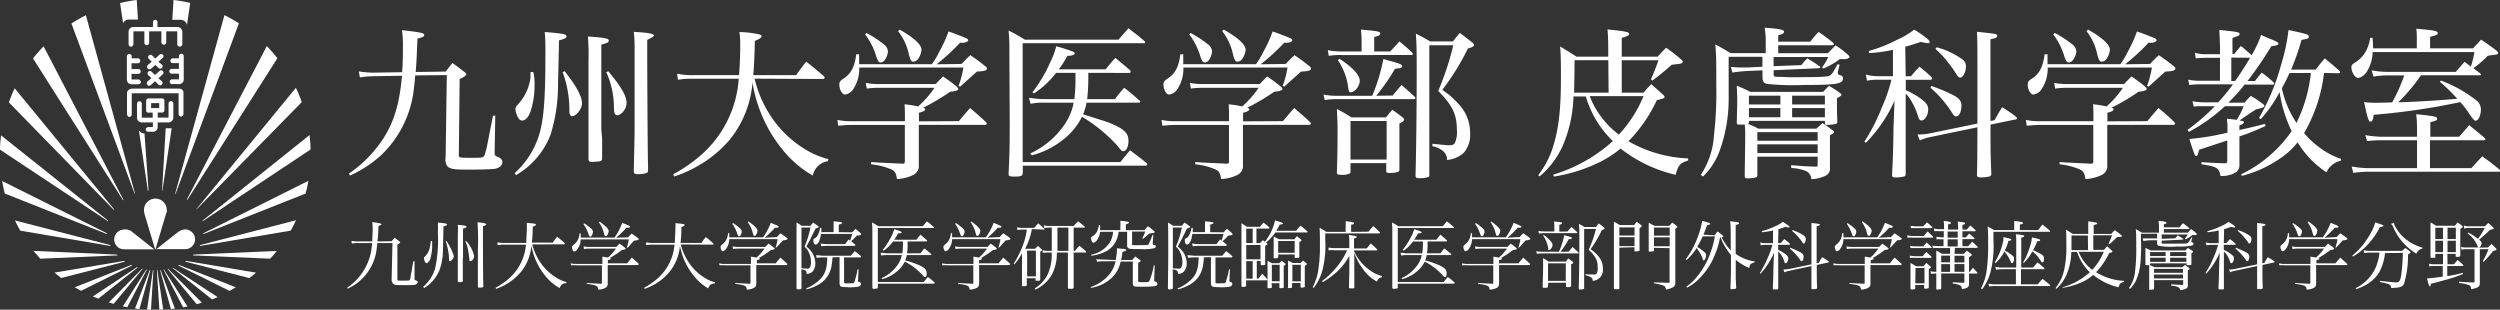 <svg xmlns="http://www.w3.org/2000/svg" xmlns:xlink="http://www.w3.org/1999/xlink" width="370.23" height="45.86" viewBox="0 0 370.23 45.86"><rect x="0" y="0" width="370.23" height="45.86" fill="#333333" stroke="none"/><defs><style>.a{fill:none;}.b{fill:#fff;}.c{clip-path:url(#a);}</style><clipPath id="a" transform="translate(0 0)"><rect class="a" width="46" height="45.86"/></clipPath></defs><path class="b" d="M66,10.6l1-1.28c.87.63,1.11.82,1.88,1.42.14.14.19.22.19.29s-.31.38-1,.67l-.12,11.14v.09c0,.44,0,.44,2.18.44,1.3,0,1.49-.05,1.66-.44a17.36,17.36,0,0,0,.43-1.8l.79-4h.34l-.1,5.45c0,.41.05.48.46.65s.69.43.69.74c0,.58-.52,1-1.39,1.06s-2.28.09-3.93.09c-1.9,0-2.55-.12-2.88-.57A2,2,0,0,1,66,23.2v-.29l.17-11.79-4.68.05c-.07.82-.1,1.2-.17,1.71a16,16,0,0,1-4.77,10A17.34,17.34,0,0,1,51.82,26l-.14-.31a17.92,17.92,0,0,0,3.77-3.41c2.52-3,3.65-6.1,4.08-11.06l-4.32.07a14,14,0,0,0-1.92.17l-.15-.89a14,14,0,0,0,2.07.19l4.34-.07c.1-1.13.12-2.4.12-3.89a16,16,0,0,0-.14-2.33c2.81.31,3.29.43,3.29.7s-.22.33-1,.55c-.12,3-.14,3.5-.26,4.94Z" transform="translate(0 0)"/><path class="b" d="M76.21,25.65a12.76,12.76,0,0,0,3.65-5.74c.67-2.19.91-5.43.91-11.69,0-1.61,0-2.54-.1-3.48,2.69.22,3.22.31,3.22.62s-.24.36-1.11.63c0,.6,0,.6-.14,6.45a24.89,24.89,0,0,1-1.1,7.49,11.73,11.73,0,0,1-5.12,6Zm2.76-15a7,7,0,0,1,.19,1.94,11.89,11.89,0,0,1-.55,3.77c-.32,1-.8,1.49-1.32,1.49-.22,0-.43-.17-.6-.5a3.43,3.43,0,0,1-.36-1.13c0-.27.09-.44.43-.82a7.1,7.1,0,0,0,1.8-3.91c0-.41,0-.72,0-.72v-.1Zm4.65-.1c1.71,2.14,2.57,3.75,2.57,4.75,0,.82-.84,1.9-1.46,1.9-.24,0-.41-.26-.41-.72v-.14a2,2,0,0,0,0-.32,16.09,16.09,0,0,0-1-5.35Zm5.55,10c0,.31,0,.31,0,1.36,0,.87,0,.87,0,1.52,0,.31-.1.4-.48.48-.2,0-.75.07-1.06.07s-.48-.1-.48-.48v-.51c0-.84,0-.86,0-1.94,0-.34,0-7.71,0-11.91a33.38,33.38,0,0,0-.09-3.74c2.59.19,3.09.29,3.09.6s-.21.34-1.1.62c0,.46,0,.53,0,.77l0,11.76Zm.91-10c2,2.4,2.71,3.68,2.71,4.73,0,.79-.74,1.78-1.37,1.78-.36,0-.5-.31-.5-1.18a12.76,12.76,0,0,0-1.13-5.18Zm6.77-5.35c0,.19-.24.34-1,.7,0,.38,0,.57,0,1.25,0,4.7.07,16.44.12,17.35V25c0,.39,0,.53-.24.63a4.66,4.66,0,0,1-1.41.16c-.32,0-.46-.14-.46-.45v-.15c.1-4.34.12-5.35.12-6.38,0-1.59,0-2.55,0-5.95V7.31a21.77,21.77,0,0,0-.12-2.59C96.08,4.84,96.85,5,96.85,5.29Z" transform="translate(0 0)"/><path class="b" d="M111.75,11.65a17.25,17.25,0,0,0,2.83,6.17,16,16,0,0,0,5,4.49,11.66,11.66,0,0,0,3.1,1.25l-.07.31A2.69,2.69,0,0,0,120.37,26a15.62,15.62,0,0,1-4.08-3.36,20.92,20.92,0,0,1-4.85-10.42A15.4,15.4,0,0,1,108,20.77a17.87,17.87,0,0,1-5,4,17.31,17.31,0,0,1-3.17,1.37l-.12-.34a22.56,22.56,0,0,0,4.37-3.07,16.52,16.52,0,0,0,5.32-11.07h-6.76a12.73,12.73,0,0,0-2.24.15l-.12-.89a11.24,11.24,0,0,0,2.45.21h6.72c.12-1.6.17-3.09.17-4.6a11,11,0,0,0-.12-1.78,13.87,13.87,0,0,1,3,.36c.2.05.29.14.29.26s-.21.39-1,.68c-.07,2.76-.12,3.67-.24,5.08h6.34c.64-.88.84-1.17,1.51-2,1.15.92,1.49,1.18,2.59,2.14.1.1.14.17.14.24s-.12.19-.26.19Z" transform="translate(0 0)"/><path class="b" d="M142,17.94c.7-.84.91-1.1,1.66-1.94,1,.86,1.37,1.15,2.35,2.08a.44.44,0,0,1,.12.22c0,.12-.12.19-.31.19h-9.75v2.76c0,.92,0,.92,0,3.2a1.47,1.47,0,0,1-.94,1.51,5.74,5.74,0,0,1-2.3.55c-.12-.89-.29-1.15-.82-1.42a10.54,10.54,0,0,0-3-.76V24c1.58.1,1.63.1,4.61.24h.09c.22,0,.29-.1.29-.34v-5.4h-7.94c-.51,0-1.13.05-1.93.12l-.12-.86a9.68,9.68,0,0,0,2,.19h8V17.7c0-.94,0-1.37-.05-2.26,1,.12,1,.12,2,.32A14.07,14.07,0,0,0,138.39,13h-8.33a11.79,11.79,0,0,0-1.7.12l-.14-.84a10.4,10.4,0,0,0,1.8.17h8.54c.48-.5.62-.67,1.1-1.13.87.6,1.13.79,1.92,1.42.24.21.34.33.34.45s-.31.34-1.2.39a32.91,32.91,0,0,1-4,2.37c.19.08.29.15.29.27s-.22.31-.92.48v1.27Zm.41-8.47a15.94,15.94,0,0,1,1.3-1.3c.93.65,1.22.84,2.08,1.54.27.19.36.29.36.43,0,.31-.38.41-1.48.46-.29.26-1.11,1-2.48,2.23l-.24-.1a13.7,13.7,0,0,0,.72-2.73H127.25a5.54,5.54,0,0,1-.88,3.19,1.74,1.74,0,0,1-1.23.81c-.43,0-.84-.74-.84-1.48,0-.41.12-.56.79-1,1-.72,1.49-1.72,1.71-3.48h.43c0,.89,0,1.11,0,1.47H138a11.4,11.4,0,0,0,1.1-1.85,19.79,19.79,0,0,0,1.37-3c1.06.36,2.26.84,2.62,1,.19.09.29.19.29.31s-.29.36-.75.36a4,4,0,0,1-.45,0,30.09,30.09,0,0,1-3.48,3.19ZM128.31,4.88a16.24,16.24,0,0,1,2.52,1.64,1.46,1.46,0,0,1,.67,1.12,2.65,2.65,0,0,1-.45,1.23.85.85,0,0,1-.63.38c-.26,0-.4-.17-.64-.84a10.12,10.12,0,0,0-1.66-3.31Zm4.92-.5c2.11,1.2,3.24,2.23,3.24,3a3,3,0,0,1-.5,1.35.91.91,0,0,1-.7.4c-.31,0-.41-.14-.67-1.05A8.19,8.19,0,0,0,133,4.62Z" transform="translate(0 0)"/><path class="b" d="M151.47,25.62c-.05.46-.26.53-1.3.53-.67,0-.81-.07-.81-.43.14-2.62.17-4.08.17-7.73,0-1-.05-8.91-.05-10.59a26,26,0,0,0-.12-2.88,22,22,0,0,1,2.4,1.35h13.87c.67-.75.87-1,1.49-1.68,1,.79,1.34,1,2.35,1.89.1.08.12.12.12.17a.16.16,0,0,1-.14.15h-18V24h14.47c.6-.76.8-1,1.44-1.75,1,.79,1.37,1,2.43,1.9a.35.35,0,0,1,.12.19c0,.1-.12.19-.27.19H151.47Zm9.7-14.83c0,.21,0,.41,0,.62a28.06,28.06,0,0,1-.17,3.27h4.11c.57-.75.77-1,1.37-1.68,1,.76,1.27,1,2.18,1.82.14.07.22.17.22.22s-.12.16-.22.16h-7.75a8.36,8.36,0,0,1-.51,1.73c3.65,1.15,3.65,1.15,4.16,1.37,1.94.82,2.56,1.44,2.56,2.57,0,.84-.33,1.51-.74,1.51-.24,0-.29,0-.91-.81a23.35,23.35,0,0,0-5.23-4.28,10,10,0,0,1-2.86,3.44A12.39,12.39,0,0,1,152.82,23l-.27-.27a12.31,12.31,0,0,0,5-4.15A8.38,8.38,0,0,0,159,15.2h-4.87a10.32,10.32,0,0,0-1.51.17l-.24-.89a18.44,18.44,0,0,0,2,.2h4.73a25.14,25.14,0,0,0,.16-2.55V10.79h-2.88a12.66,12.66,0,0,1-3.28,3.05l-.22-.17a21.08,21.08,0,0,0,2.62-4.39,11.67,11.67,0,0,0,.91-2.43c.91.24,2.06.63,2.47.79.19.1.26.17.26.29s-.24.34-1.08.34a15.82,15.82,0,0,1-1.27,2h6.94c.62-.79.81-1,1.44-1.7.74.62,1.46,1.22,2.16,1.82a.54.54,0,0,1,.12.22c0,.12-.12.19-.27.19Z" transform="translate(0 0)"/><path class="b" d="M190,17.94c.7-.84.91-1.1,1.66-1.94,1,.86,1.37,1.15,2.35,2.08a.44.44,0,0,1,.12.22c0,.12-.12.19-.31.19h-9.75v2.76c0,.92,0,.92,0,3.2a1.47,1.47,0,0,1-.94,1.51,5.74,5.74,0,0,1-2.3.55c-.12-.89-.29-1.15-.82-1.42a10.54,10.54,0,0,0-3-.76V24c1.58.1,1.63.1,4.61.24h.09c.22,0,.29-.1.29-.34v-5.4h-7.94c-.51,0-1.13.05-1.93.12l-.12-.86a9.68,9.68,0,0,0,2,.19h8V17.7c0-.94,0-1.37-.05-2.26,1,.12,1,.12,2,.32A14.07,14.07,0,0,0,186.39,13h-8.33a11.79,11.79,0,0,0-1.7.12l-.14-.84a10.4,10.4,0,0,0,1.8.17h8.54c.48-.5.62-.67,1.1-1.13.87.6,1.13.79,1.92,1.42.24.21.34.33.34.45s-.31.34-1.2.39a32.91,32.91,0,0,1-4,2.37c.19.08.29.15.29.27s-.22.31-.92.48v1.27Zm.41-8.47a15.94,15.94,0,0,1,1.3-1.3c.93.65,1.22.84,2.08,1.54.27.19.36.29.36.43,0,.31-.38.41-1.48.46-.29.26-1.11,1-2.48,2.23l-.24-.1a13.7,13.7,0,0,0,.72-2.73H175.25a5.54,5.54,0,0,1-.88,3.19,1.74,1.74,0,0,1-1.23.81c-.43,0-.84-.74-.84-1.48,0-.41.12-.56.79-1,1-.72,1.49-1.72,1.71-3.48h.43c0,.89,0,1.11,0,1.47H186a11.4,11.4,0,0,0,1.1-1.85,19.79,19.79,0,0,0,1.37-3c1.06.36,2.26.84,2.62,1,.19.09.29.19.29.31s-.29.36-.75.36a4,4,0,0,1-.45,0,30.09,30.09,0,0,1-3.48,3.19ZM176.31,4.88a16.24,16.24,0,0,1,2.52,1.64,1.46,1.46,0,0,1,.67,1.12,2.65,2.65,0,0,1-.45,1.23.85.85,0,0,1-.63.38c-.26,0-.4-.17-.64-.84a10.12,10.12,0,0,0-1.66-3.31Zm4.92-.5c2.11,1.2,3.24,2.23,3.24,3a3,3,0,0,1-.5,1.35.91.91,0,0,1-.7.4c-.31,0-.41-.14-.67-1.05A8.19,8.19,0,0,0,181,4.62Z" transform="translate(0 0)"/><path class="b" d="M206.24,14.15c.58-.7.74-.91,1.32-1.56.86.74,1.13,1,1.94,1.73a.38.38,0,0,1,.12.21c0,.07-.09.15-.26.15H197.94a9.69,9.69,0,0,0-1.76.14L196,14a9.75,9.75,0,0,0,1.9.19h5.31a26.12,26.12,0,0,0,1.65-5.45c2.43.67,2.79.79,2.79,1.06s-.32.31-1.06.38a29.76,29.76,0,0,1-2.78,4Zm-.36-6.53,1.37-1.49c.84.7,1.08.91,1.85,1.63a.81.81,0,0,1,.14.24c0,.1-.1.15-.29.15H198.66a10.54,10.54,0,0,0-1.88.12l-.14-.84a10.28,10.28,0,0,0,2,.19h3V6.2c0-.55,0-1-.1-1.82,2.52.22,2.86.29,2.86.58s-.27.36-.89.52V7.62ZM200,25.38c0,.17,0,.24-.12.31a2.53,2.53,0,0,1-1.25.2c-.53,0-.65-.08-.65-.39.07-2,.1-3.81.1-6.19,0-1,0-1-.1-3.17a22,22,0,0,1,2.16,1.25h5.11c.41-.5.53-.67.94-1.13.69.48.89.63,1.53,1.13.15.12.22.21.22.33s-.17.34-.7.56l0,1.68v1.27c0,.36,0,.36,0,1.87,0,.67,0,.67,0,2a.33.33,0,0,1-.17.34,3.64,3.64,0,0,1-1.22.17c-.46,0-.53,0-.56-.34V24.16H200ZM198.37,8.7c2,1.32,3,2.45,3,3.26s-.77,1.71-1.34,1.71c-.22,0-.27-.1-.39-.77a8.86,8.86,0,0,0-1.53-4ZM200,23.63h5.35V17.92H200Zm11.67-1.87c0,.21,0,.91,0,1.85,0,.5,0,1.27,0,2.23,0,.21,0,.31-.16.38a3.67,3.67,0,0,1-1.28.17c-.48,0-.6-.07-.6-.41.1-4,.17-9.67.17-15.07,0-3.19,0-4.13-.12-5.93.94.48,1.23.62,2.11,1.15h3.39c.41-.55.55-.72,1-1.25.86.63,1.1.82,1.89,1.44.17.17.24.27.24.36s-.26.36-.91.48a36.67,36.67,0,0,1-3.81,6.15,12.4,12.4,0,0,1,2.76,2.49,6.11,6.11,0,0,1,1.36,3.89,4,4,0,0,1-1,3,4.36,4.36,0,0,1-2.42,1,1.65,1.65,0,0,0-.55-1.29,3.53,3.53,0,0,0-1.61-.75l0-.36,1,.1c.91.1,1.3.12,1.51.12.39,0,.63-.07.77-.26a3.71,3.71,0,0,0,.34-2c0-2.3-.65-3.65-2.76-5.78a42.26,42.26,0,0,0,2.23-6.77h-3.55Z" transform="translate(0 0)"/><path class="b" d="M243.39,13.72c.48-.56.63-.72,1.15-1.25.82.72,1.06.93,1.85,1.65a.54.54,0,0,1,.12.22c0,.19-.12.24-1.15.5a21.89,21.89,0,0,1-4.2,6.08A19.22,19.22,0,0,0,250,23.46l0,.31c-1.18.36-1.49.72-1.85,2.12A20.7,20.7,0,0,1,240,22a16.13,16.13,0,0,1-2.88,1.9,23.79,23.79,0,0,1-7,2.25l-.1-.29a22.87,22.87,0,0,0,7-3.48,19.3,19.3,0,0,0,1.83-1.49,15,15,0,0,1-4-6.6h-1.83a19.93,19.93,0,0,1-1.39,6.82A12.82,12.82,0,0,1,228,26.13l-.2-.2a13.36,13.36,0,0,0,2.07-3.81c.93-2.79,1.29-5.64,1.29-10.64,0-1.46,0-3.31-.12-4.6,1,.62,1.37.81,2.41,1.51h4.72V7.48c0-1.76-.07-2.79-.12-3.12,2.5.24,3.22.38,3.22.64s-.36.41-1.1.6V8.39h5.32c.53-.6.7-.77,1.25-1.32a26.61,26.61,0,0,1,2.33,1.82c.1.12.14.19.14.24a.22.22,0,0,1-.12.19c-.16.12-.16.12-1.53.27-1.32,1.17-1.75,1.51-2.86,2.35l-.21-.19c.52-1.18.69-1.63,1.12-2.83h-5.44v4.8Zm-5.21-4.8h-5c0,1.1,0,1.2-.07,4.8h5.11Zm-2.76,5.32a13,13,0,0,0,4.32,5.69,18.78,18.78,0,0,0,3.65-5.69Z" transform="translate(0 0)"/><path class="b" d="M270.7,7.88l1.13-1.17a13.43,13.43,0,0,1,1.85,1.41c.14.15.22.24.22.32s-.27.31-.65.31a7.5,7.5,0,0,1-.79,0,10.72,10.72,0,0,1-2.45,1.4l-.17-.17a8.26,8.26,0,0,0,.91-1.54h-8.09V9.8l4.11-.16a7.49,7.49,0,0,1,.89-1c.74.46,1,.6,1.72,1.13.12,0,.2.12.2.19s-.08.12-.36.15l-6.56.29v.52c0,.39.08.44.51.46l.77,0a14.09,14.09,0,0,0,1.56.05c4,0,5-.05,5.4-.21s.52-.46,1.24-1.71l.29.07-.26,1.06a.81.81,0,0,0,0,.24c0,.12.08.17.36.26a.45.45,0,0,1,.39.51c0,.77-1,.93-5.59.93a37.62,37.62,0,0,1-5.69-.16c-.48-.15-.63-.39-.63-1v-1l-2.13.09a20.47,20.47,0,0,0-2.33.24l-.22-.84c.65.05.91.08,1.54.08.36,0,.72,0,1,0L261,9.88V8.41H256c0,5.11,0,5.11,0,6.15a22.44,22.44,0,0,1-1.32,7.73,10.06,10.06,0,0,1-2.49,3.86l-.31-.26A12,12,0,0,0,253.83,20a55.38,55.38,0,0,0,.34-7.35c0-3.29,0-4.54-.15-6.07,1,.53,1.32.72,2.28,1.29h5.19V6c0-.38,0-.69-.15-1.89,2.12.14,2.86.28,2.86.57s-.26.39-.86.55v.94h4.75a16.86,16.86,0,0,1,1.22-1.44,23.38,23.38,0,0,1,2.11,1.56.6.6,0,0,1,.17.26c0,.1-.09.15-.33.15h-7.92V7.88ZM259,18.08a.38.38,0,0,1-.12.27,12.29,12.29,0,0,1,1.51.7H269c.39-.37.51-.46.92-.82.62.41.79.53,1.39,1,.21.14.29.24.29.34s-.05.16-.6.45v2.28c0,1,0,1.8,0,2.55a1.12,1.12,0,0,1-.65,1.17,5.1,5.1,0,0,1-2.11.51,1.37,1.37,0,0,0-.7-1.16,6.13,6.13,0,0,0-2.28-.48v-.43c1.83.15,2.38.19,3.68.22.19,0,.24-.05.24-.27V23.2h-8.93v2.73c0,.2-.07.27-.22.34a4.74,4.74,0,0,1-1.25.14c-.31,0-.4-.07-.4-.33,0-1.11.07-4.44.07-6,0-.74,0-.91-.07-1.63l-.8,0c-.26,0-.33,0-.38-.26.05-1.92.07-2.47.07-3.07,0-.84,0-.94-.07-2.43.89.36,1.15.48,2,.91H270a12,12,0,0,1,.86-.88,14.4,14.4,0,0,1,1.56,1c.19.14.29.24.29.31s0,.15-.67.51v.67c0,.69,0,1.7.05,2.66V18a.32.32,0,0,1-.24.36,6.9,6.9,0,0,1-1.3.14.26.26,0,0,1-.29-.17v-.43H259Zm4.66-3.91H259v1.3h4.66ZM259,16v1.37h4.66V16Zm10.18,4.84V19.57h-8.93v1.27Zm-8.93.53v1.3h8.93v-1.3Zm10-5.9v-1.3h-4.85v1.3Zm-4.85,1.9h4.85V16h-4.85Z" transform="translate(0 0)"/><path class="b" d="M282.22,11.29H283c.53-.65.7-.81,1.25-1.41A16.77,16.77,0,0,1,286,11.39c.1.12.15.19.15.24s-.12.19-.29.19h-3.63v1.54a10.67,10.67,0,0,1,2.21,1.24c.84.63,1.11,1,1.11,1.59,0,.84-.48,1.65-1,1.65-.26,0-.36-.14-.57-.84a10.26,10.26,0,0,0-1.28-2.59,3.36,3.36,0,0,0-.48-.53v4.9c0,1.83,0,2.67,0,7a.32.32,0,0,1-.26.36,5.46,5.46,0,0,1-1.25.14c-.36,0-.51-.09-.51-.33.15-3.17.15-3.17.22-7.16l.14-3.86a21.12,21.12,0,0,1-4.24,6.22l-.22-.17a28.71,28.71,0,0,0,2.59-5.07,24.28,24.28,0,0,0,1.42-4.1h-2.11a7.22,7.22,0,0,0-1.52.14l-.16-.91a6.08,6.08,0,0,0,1.8.24h2.21V7.38a21.94,21.94,0,0,1-3.51.48l-.07-.31a22.15,22.15,0,0,0,4.3-1.71,11.67,11.67,0,0,0,2.44-1.46c1.56,1,2.28,1.58,2.28,1.8s-.14.22-.31.22a8.73,8.73,0,0,1-1-.2c-1.15.39-1.59.53-2.31.72Zm13.16,6.51c.48-.87.62-1.13,1.12-1.92a20.65,20.65,0,0,1,2,1.36c.15.13.2.2.2.29s-.08.12-.17.15l-3.75.77c0,4.36,0,4.36.12,7.27a.39.39,0,0,1-.28.41,5.32,5.32,0,0,1-1.25.14c-.46,0-.58-.07-.6-.34.05-1.75.05-1.77.07-7.08l-7.18,1.49a6.28,6.28,0,0,0-1.34.46l-.36-.89h.24a7.91,7.91,0,0,0,1.39-.12l7.25-1.49,0-5.59c0-5.35,0-6.63-.07-8,2.86.29,3,.32,3,.6s-.26.34-1,.51V17.92ZM286,12.73a23.29,23.29,0,0,1,3.41,1.44c.77.43,1.06.82,1.06,1.49,0,.91-.34,1.58-.8,1.58-.16,0-.31-.12-.5-.4A16.67,16.67,0,0,0,285.9,13ZM286.81,7a12,12,0,0,1,3.33,1.47c.8.48,1,.81,1,1.39,0,.81-.44,1.63-.84,1.63-.2,0-.34-.14-.56-.46a13.89,13.89,0,0,0-1-1.46,14.08,14.08,0,0,0-2.12-2.33Z" transform="translate(0 0)"/><path class="b" d="M318,17.94c.7-.84.92-1.1,1.66-1.94A31.16,31.16,0,0,1,322,18.08a.44.44,0,0,1,.12.22c0,.12-.12.19-.31.19h-9.74v2.76c0,.92,0,.92,0,3.2a1.46,1.46,0,0,1-.94,1.51,5.74,5.74,0,0,1-2.3.55c-.12-.89-.29-1.15-.82-1.42a10.44,10.44,0,0,0-3-.76V24c1.58.1,1.63.1,4.61.24h.09c.22,0,.29-.1.29-.34v-5.4h-7.94c-.51,0-1.13.05-1.92.12l-.12-.86a9.52,9.52,0,0,0,2,.19h8V17.7c0-.94,0-1.37-.05-2.26,1,.12,1,.12,2,.32A14.07,14.07,0,0,0,314.38,13h-8.32a11.94,11.94,0,0,0-1.71.12l-.14-.84a10.49,10.49,0,0,0,1.8.17h8.54c.48-.5.63-.67,1.11-1.13.86.6,1.12.79,1.92,1.42.24.21.33.33.33.45s-.31.34-1.2.39a32.17,32.17,0,0,1-4,2.37c.19.08.29.15.29.27s-.22.31-.91.48v1.27Zm.41-8.47a15.94,15.94,0,0,1,1.3-1.3c.93.65,1.22.84,2.09,1.54.26.19.36.29.36.43,0,.31-.39.41-1.49.46-.29.26-1.11,1-2.47,2.23l-.24-.1a15.26,15.26,0,0,0,.72-2.73H303.25a5.62,5.62,0,0,1-.89,3.19,1.74,1.74,0,0,1-1.23.81c-.43,0-.84-.74-.84-1.48,0-.41.12-.56.8-1,1-.72,1.48-1.72,1.7-3.48h.43c0,.89,0,1.11,0,1.47H314a12.11,12.11,0,0,0,1.11-1.85,20.56,20.56,0,0,0,1.36-3c1.06.36,2.26.84,2.62,1,.19.09.29.19.29.31s-.29.36-.75.36a4,4,0,0,1-.45,0,30.09,30.09,0,0,1-3.48,3.19ZM304.3,4.88a16.24,16.24,0,0,1,2.52,1.64,1.47,1.47,0,0,1,.68,1.12A2.67,2.67,0,0,1,307,8.87a.85.85,0,0,1-.62.38c-.27,0-.41-.17-.65-.84a10.12,10.12,0,0,0-1.66-3.31Zm4.92-.5c2.12,1.2,3.24,2.23,3.24,3a3,3,0,0,1-.5,1.35.91.91,0,0,1-.7.4c-.31,0-.4-.14-.67-1.05A8.07,8.07,0,0,0,309,4.62Z" transform="translate(0 0)"/><path class="b" d="M330.87,8c.41-.51.53-.67,1-1.2l1.58,1.37a15.48,15.48,0,0,0,1.4-3c.6.27,1,.46,1.34.58,1,.41,1.22.55,1.22.72s-.14.26-1.05.38A57.23,57.23,0,0,1,332.84,12h1.1c.41-.55.56-.72,1-1.25a16.5,16.5,0,0,1,1.73,1.42c.1.1.12.14.12.19a.16.16,0,0,1-.14.17h-4.25A24.14,24.14,0,0,1,330,15.2h2.4c.39-.45.51-.57.92-1a13.55,13.55,0,0,1,1.89,1.27c.1.09.12.14.12.19,0,.22-.21.31-1.2.53-.14.07-1,.62-2.47,1.65.53.08.65.13.65.27s-.19.29-.67.46v.69c1.24-.29,1.51-.33,3.79-.91l.09.31c-1.6.7-2.25,1-3.88,1.54v2.4c0,.89,0,1.17,0,1.46,0,.1,0,.29,0,.53a1.28,1.28,0,0,1-.53.94,4,4,0,0,1-2.28.52c-.2-1.17-.48-1.36-2.81-1.72l0-.32c1.4.1,2.64.15,3.44.17.33,0,.38-.07.38-.43V20.8l-4.15,1.37c-.08.24-.12.4-.15.52-.07.29-.17.41-.31.41s-.22,0-1-2.52a37.86,37.86,0,0,0,5.64-.93v-.39c0-.21,0-.5,0-.89a6.45,6.45,0,0,1-.07-.79c.7.07,1,.12,1.44.17.14-.22.19-.34.29-.48a12,12,0,0,0,.74-1.54h-2.78a25.11,25.11,0,0,1-5.33,3.8l-.22-.29a29.94,29.94,0,0,0,4.06-3.51h-1.8c-.17,0-.43,0-.72,0l-.6.05-.19-.79a9.19,9.19,0,0,0,1.63.16h2.18a30.16,30.16,0,0,0,2.19-2.66h-5c-.34,0-.63,0-1.47.1l-.17-.8a7.67,7.67,0,0,0,1.61.17h3.1V8.56h-2.11a11.85,11.85,0,0,0-1.47.09l-.14-.84a5.51,5.51,0,0,0,1.61.22h2.11V6.68c-.05-1.24-.07-2-.1-2.25,2.74.29,3,.33,3,.6s-.09.21-1.05.6V8Zm-.43.53V12H331c.79-1.13,1.44-2.11,2.23-3.45Zm13.73,2.28a23.15,23.15,0,0,1-2.95,8.9,13,13,0,0,0,2.2,2.07,11,11,0,0,0,3.27,1.75v.26a3.11,3.11,0,0,0-2.16,1.73,14,14,0,0,1-4.27-4.44,11.56,11.56,0,0,1-2.72,2.47,17.58,17.58,0,0,1-5.54,2.5l-.1-.24a18.66,18.66,0,0,0,4.66-3.17,18.36,18.36,0,0,0,2.81-3.22,20.29,20.29,0,0,1-1.78-5.78,19.67,19.67,0,0,1-2.78,4l-.27-.17a32.58,32.58,0,0,0,3.27-7.87,28.39,28.39,0,0,0,1.1-5.16c2.93.64,3,.67,3,1s-.19.28-1.08.48a35.26,35.26,0,0,1-1.53,4.39h3.64c.58-.75.75-1,1.35-1.66,1,.82,1.29,1.06,2.23,1.9,0,.07.05.12.05.14s-.1.15-.19.15Zm-5.11,0c-.2.48-.63,1.34-1.13,2.25a14.54,14.54,0,0,0,2.16,5.14,21.78,21.78,0,0,0,2.13-7.39Z" transform="translate(0 0)"/><path class="b" d="M358.52,11.15a25.69,25.69,0,0,1-3.36,4c2.14-.05,6.41-.29,8.74-.53a24.42,24.42,0,0,0-2.57-2.5l.14-.19a19.24,19.24,0,0,1,5.09,2.81,1.73,1.73,0,0,1,.84,1.46c0,.89-.36,1.68-.79,1.68-.17,0-.48-.36-.91-1a12.72,12.72,0,0,0-1.35-1.76A100,100,0,0,1,351.51,17c-.05.72-.19,1-.43,1s-.22-.09-.31-.26a6,6,0,0,1-.34-1.15l-.17-.75a6.25,6.25,0,0,0-.17-.72,12.82,12.82,0,0,0,1.56.1c.48,0,.65,0,2.6-.05a24.56,24.56,0,0,0,1.8-4h-2.76a13.92,13.92,0,0,0-1.8.17l-.27-.92a12.81,12.81,0,0,0,2.07.22h10.39c.58-.67.74-.86,1.32-1.49l.91.72a13,13,0,0,0,.53-2.16H351.37a5.63,5.63,0,0,1-.82,2.83,2.22,2.22,0,0,1-1,.92l-.32.09c-.45,0-1-.86-1-1.53,0-.39,0-.41.89-1a4.51,4.51,0,0,0,1.34-1.61A5.94,5.94,0,0,0,351,5.6h.36c.05.7.07.94.07,1.18v.38h6.48V6a12.81,12.81,0,0,0-.07-1.75c2.64.24,3.17.34,3.17.63s-.17.31-1.13.57V7.16h6.36c.5-.55.67-.72,1.2-1.29,1,.69,1.34.91,2.3,1.65.17.17.22.24.22.34a.26.26,0,0,1-.12.17,4,4,0,0,1-.65.12,7.23,7.23,0,0,0-.79.12,13.32,13.32,0,0,1-2.11,1.82l1,.77c.09.07.12.12.12.19s-.07.1-.12.1Zm5.66,9.1,1.49-1.71c1,.82,1.32,1.06,2.31,1.9a.24.24,0,0,1,.09.19c0,.07-.09.14-.21.14h-8V24.9H366c.67-.77.89-1,1.61-1.75,1.05.77,1.39,1,2.47,1.9a.44.44,0,0,1,.19.24c0,.09-.09.14-.19.14H350.5c-.43,0-1.56.1-2,.17l-.24-.94a17,17,0,0,0,2.31.24h7.37V20.77h-5.48a18.87,18.87,0,0,0-1.92.12l-.26-.88a16.44,16.44,0,0,0,2.21.24h5.45v-.94c0-.77,0-1.3-.12-2.4,2.76.29,3.09.36,3.09.65s-.09.26-1,.55v2.14Z" transform="translate(0 0)"/><path class="b" d="M58,35.73c.18-.22.24-.29.42-.53l.78.58c0,.07.08.1.08.13s-.16.17-.43.29l0,5.18v0c0,.18,0,.18.77.18s1,0,1.06-.1a1.83,1.83,0,0,0,.12-.38c0-.22.12-.66.22-1.28,0-.25.12-.64.21-1.13h.16l0,2.57c0,.19,0,.21.21.29s.27.16.27.27-.16.32-.45.38-1,.05-1.89.05-1.19-.05-1.33-.24A.8.8,0,0,1,58,41.5v-.15L58.12,36l-2.25,0a7,7,0,0,1-.08.75,7.36,7.36,0,0,1-4.31,6l-.07-.14A8.35,8.35,0,0,0,55.1,36L53,36c-.19,0-.67,0-.9.08l-.05-.41a5.53,5.53,0,0,0,1,.08l2.08,0c0-.55.06-1.12.06-1.78a7.76,7.76,0,0,0-.06-1.07,11.24,11.24,0,0,1,1.21.2c.1,0,.15.06.15.12s-.1.13-.44.24C56,34.82,56,35,55.89,35.75Z" transform="translate(0 0)"/><path class="b" d="M62.66,42.48a5.73,5.73,0,0,0,1.77-2.69,19.93,19.93,0,0,0,.41-5.34,13.21,13.21,0,0,0,0-1.49c1.1.1,1.36.15,1.36.29s-.08.13-.53.28c0,.31,0,.31-.07,3.46a9.13,9.13,0,0,1-.51,3,5.6,5.6,0,0,1-2.28,2.67ZM64,35.7c0,.21,0,.25,0,.41a7,7,0,0,1-.31,2.32c-.12.27-.38.55-.53.55s-.37-.45-.37-.73a.28.28,0,0,1,.12-.24,2.52,2.52,0,0,0,.68-1.11,8.19,8.19,0,0,0,.21-1.2Zm2.12,0a8.07,8.07,0,0,1,1.09,2.23c0,.3-.36.75-.59.75a.14.14,0,0,1-.12-.08c0-.05,0-.05,0-.35A9.47,9.47,0,0,0,66,35.7Zm2.42,2.53c0,2,0,2,0,3.37,0,.14-.09.18-.4.18l-.14,0H68c-.13,0-.2-.06-.2-.15v0c0-.83,0-2.5,0-7a10.8,10.8,0,0,0,0-1.33c1,.08,1.29.14,1.29.27s-.17.19-.52.28v4.35Zm.52-2.53a5,5,0,0,1,1.16,2.22c0,.34-.29.74-.54.74s-.15-.07-.17-.31a10.81,10.81,0,0,0-.21-1.4,3.64,3.64,0,0,0-.39-1.18ZM72,33.22c0,.09-.12.16-.48.29,0,1.23,0,7.64.06,8.87,0,.17-.14.21-.58.21-.18,0-.22,0-.23-.15,0-.3,0-.63,0-1s0-.34,0-4.38a36,36,0,0,0-.06-4.14C71.68,33,72,33.1,72,33.22Z" transform="translate(0 0)"/><path class="b" d="M78.82,36.2A8.64,8.64,0,0,0,80.12,39a7.58,7.58,0,0,0,2.32,2.15,5.1,5.1,0,0,0,1.44.62l0,.15c-.62.08-.77.2-1,.74A7.2,7.2,0,0,1,81,41.15a9.91,9.91,0,0,1-1.77-2.88,12.25,12.25,0,0,1-.54-1.86,7.09,7.09,0,0,1-1.56,3.88,8.23,8.23,0,0,1-2.22,1.84,9.68,9.68,0,0,1-1.43.65l-.09-.16a11.1,11.1,0,0,0,2-1.39,7.47,7.47,0,0,0,2.5-5H74.71a4.64,4.64,0,0,0-1,.08l-.06-.42a5.39,5.39,0,0,0,1.13.09h3.16c0-.65.08-1.5.08-2.17A5.18,5.18,0,0,0,78,33c1.28.12,1.36.13,1.36.26s-.14.2-.47.31c0,1.28-.07,1.71-.12,2.36h3.09a9.28,9.28,0,0,1,.64-.87,11.79,11.79,0,0,1,1.09.92s.06.08.06.1,0,.1-.12.1Z" transform="translate(0 0)"/><path class="b" d="M92.88,39a10.86,10.86,0,0,1,.7-.85c.44.39.57.51,1,.91a.34.34,0,0,1,0,.11s-.06.08-.14.08H90v1.29c0,.47,0,.79,0,1.48a.63.63,0,0,1-.39.63,2.41,2.41,0,0,1-1,.24c-.12-.59-.19-.63-1.73-.87V41.9c.84.06.92.06,2.08.12.15,0,.18,0,.18-.15V39.29H85.47a8.77,8.77,0,0,0-.9,0L84.5,39a4.37,4.37,0,0,0,1,.09h3.71v-.19c0-.22,0-.29,0-.9l.83.14a7,7,0,0,0,1.17-1.32H87.28a4.44,4.44,0,0,0-.8.06l-.06-.39a4.27,4.27,0,0,0,.85.08h4c.2-.22.27-.29.48-.5.34.26.45.33.77.59.1.07.14.13.14.18s-.13.15-.56.18a13.81,13.81,0,0,1-1.79,1.19c.1,0,.14.06.14.12s-.11.13-.43.2V39ZM93,35.15c.23-.25.3-.33.54-.56.4.27.52.34.9.64.11.08.16.13.16.19s-.19.2-.69.21l-.55.6a4.67,4.67,0,0,1-.44.46l-.11,0a5.93,5.93,0,0,0,.31-1.24H86a2.49,2.49,0,0,1-.49,1.46.75.75,0,0,1-.48.34c-.08,0-.15-.05-.2-.17a1.57,1.57,0,0,1-.12-.46c0-.15.06-.23.33-.44a2.17,2.17,0,0,0,.77-1.61H86c0,.33,0,.39,0,.62h5A9.51,9.51,0,0,0,92.15,33c1,.41,1.16.47,1.16.57s-.14.16-.31.16h-.24a13,13,0,0,1-1.52,1.47Zm-6.45-2.06a6.23,6.23,0,0,1,1,.78.61.61,0,0,1,.26.46,1.21,1.21,0,0,1-.23.63.21.21,0,0,1-.16.08c-.11,0-.16-.06-.27-.37a5.17,5.17,0,0,0-.76-1.5Zm2.25-.26c1,.7,1.34,1.1,1.34,1.39a1.4,1.4,0,0,1-.21.6.27.27,0,0,1-.23.15c-.13,0-.16-.06-.27-.45a4.26,4.26,0,0,0-.75-1.59Z" transform="translate(0 0)"/><path class="b" d="M100.82,36.2a8.64,8.64,0,0,0,1.3,2.84,7.58,7.58,0,0,0,2.32,2.15,5.1,5.1,0,0,0,1.44.62l0,.15c-.62.08-.77.2-1,.74A7.2,7.2,0,0,1,103,41.15a9.91,9.91,0,0,1-1.77-2.88,12.25,12.25,0,0,1-.54-1.86,7.09,7.09,0,0,1-1.56,3.88,8.23,8.23,0,0,1-2.22,1.84,9.68,9.68,0,0,1-1.43.65l-.09-.16a11.1,11.1,0,0,0,2-1.39,7.47,7.47,0,0,0,2.5-5H96.71a4.64,4.64,0,0,0-1,.08l-.06-.42a5.39,5.39,0,0,0,1.13.09h3.16c0-.65.08-1.5.08-2.17a5.18,5.18,0,0,0,0-.76c1.28.12,1.36.13,1.36.26s-.14.2-.47.31c0,1.28-.07,1.71-.12,2.36h3.09a9.28,9.28,0,0,1,.64-.87,11.79,11.79,0,0,1,1.09.92s.06.08.06.1,0,.1-.12.1Z" transform="translate(0 0)"/><path class="b" d="M114.88,39a10.86,10.86,0,0,1,.7-.85c.44.39.57.51,1,.91a.34.34,0,0,1,0,.11s-.06.08-.14.08H112v1.29c0,.47,0,.79,0,1.48a.63.63,0,0,1-.39.63,2.41,2.41,0,0,1-1,.24c-.12-.59-.19-.63-1.73-.87V41.9c.84.06.92.06,2.08.12.15,0,.18,0,.18-.15V39.29h-3.69a8.77,8.77,0,0,0-.9,0L106.5,39a4.37,4.37,0,0,0,1,.09h3.71v-.19c0-.22,0-.29,0-.9l.83.14a7,7,0,0,0,1.17-1.32h-3.86a4.44,4.44,0,0,0-.8.06l-.06-.39a4.27,4.27,0,0,0,.85.08h4c.2-.22.27-.29.48-.5.34.26.45.33.77.59.1.07.14.13.14.18s-.13.15-.56.18a13.81,13.81,0,0,1-1.79,1.19c.1,0,.14.06.14.12s-.11.13-.43.2V39Zm.16-3.89c.23-.25.3-.33.54-.56.4.27.52.34.9.64.11.08.16.13.16.19s-.19.2-.69.21l-.55.6a4.67,4.67,0,0,1-.44.46l-.11,0a5.93,5.93,0,0,0,.31-1.24H108a2.49,2.49,0,0,1-.49,1.46.75.75,0,0,1-.48.34c-.08,0-.15-.05-.2-.17a1.57,1.57,0,0,1-.12-.46c0-.15.06-.23.33-.44a2.17,2.17,0,0,0,.77-1.61H108c0,.33,0,.39,0,.62h5A9.51,9.51,0,0,0,114.15,33c1,.41,1.16.47,1.16.57s-.14.16-.31.16h-.24a13,13,0,0,1-1.52,1.47Zm-6.45-2.06a6.23,6.23,0,0,1,1,.78.61.61,0,0,1,.26.46,1.21,1.21,0,0,1-.23.63.21.21,0,0,1-.16.08c-.11,0-.16-.06-.27-.37a5.17,5.17,0,0,0-.76-1.5Zm2.25-.26c1,.7,1.34,1.1,1.34,1.39a1.4,1.4,0,0,1-.21.6.27.27,0,0,1-.23.15c-.13,0-.16-.06-.27-.45a4.26,4.26,0,0,0-.75-1.59Z" transform="translate(0 0)"/><path class="b" d="M118.69,40.72c0,.51,0,.51,0,1.93,0,.1,0,.13-.09.15a1.35,1.35,0,0,1-.35.06c-.2,0-.29-.06-.29-.17v0c0-1.06,0-3.75,0-4.81,0-2.46,0-4.35,0-4.93a5.75,5.75,0,0,1,.76.49h1.31l.39-.49.68.49c.11.09.15.14.15.18s-.07.11-.47.22l-.67,1.35c0,.09-.16.31-.69,1.32a4.06,4.06,0,0,1,.85.91,2.86,2.86,0,0,1,.47,1.56,1.73,1.73,0,0,1-.47,1.3,1.32,1.32,0,0,1-.81.28c0-.46-.16-.6-.79-.67Zm0-1a8.77,8.77,0,0,0,.88.06.36.36,0,0,0,.39-.21,1.84,1.84,0,0,0,.14-.84,3.33,3.33,0,0,0-.35-1.41,2.1,2.1,0,0,0-.61-.79,15.3,15.3,0,0,0,.89-2.83h-1.34Zm4.59-1.61a6.13,6.13,0,0,1-.1,1,3.88,3.88,0,0,1-1.67,2.85,6.56,6.56,0,0,1-2.06.89l-.06-.14a6,6,0,0,0,1.79-1.1c1-.86,1.3-1.74,1.33-3.49h-.63a6.42,6.42,0,0,0-.94.07l-.09-.4c.33,0,.81.08,1,.08H126l.58-.68a8,8,0,0,1,.92.75.16.16,0,0,1,0,.1s0,.08-.11.08h-2.39v3.6c0,.14,0,.19.13.23a2.85,2.85,0,0,0,.62,0c.67,0,.7,0,.77-.16a14.27,14.27,0,0,0,.49-1.91h.14l-.08,1.59a.72.72,0,0,1,0,.13v0c0,.1,0,.11.18.16a.3.3,0,0,1,.25.29.46.46,0,0,1-.36.4,7.29,7.29,0,0,1-1.87.07c-.82,0-.94-.09-.94-.69V38.08Zm2.93-3.7a5.94,5.94,0,0,1,.49-.52c.32.25.41.34.72.61.08.1.12.15.12.19a.17.17,0,0,1-.07.1c-.06.05-.14.06-.59.1a5.85,5.85,0,0,1-.83.82l.61.52a.14.14,0,0,1,0,.09.11.11,0,0,1-.12.09h-4a6.79,6.79,0,0,0-.9.06l-.11-.41a5.93,5.93,0,0,0,1.09.09h2.54c.22-.31.29-.39.51-.69l.22.18a9.54,9.54,0,0,0,.31-1h-4.63c-.09.9-.42,1.57-.78,1.57-.21,0-.33-.24-.33-.63,0-.15,0-.21.15-.27a1,1,0,0,0,.48-.46,2.91,2.91,0,0,0,.35-1.1h.2c0,.44,0,.44,0,.63h1.81v-.8c0-.26,0-.43,0-.8a8.13,8.13,0,0,1,1.1.13c.1,0,.17.08.17.11s-.11.16-.5.24v1.12Z" transform="translate(0 0)"/><path class="b" d="M130,42.55c0,.11,0,.15-.12.17a1.93,1.93,0,0,1-.49.05c-.15,0-.2-.05-.2-.18,0-1.86,0-2.16,0-3.63,0-1,0-1,0-4.72a9.87,9.87,0,0,0-.06-1.3,9.33,9.33,0,0,1,.94.56h6.59c.27-.32.36-.41.61-.73.43.35.57.46,1,.84q.06.06.06.09s0,.06-.08.06H130v8h6.8c.26-.33.34-.43.61-.75.44.34.59.45,1,.82,0,0,0,.07,0,.09s0,.09-.11.09H130Zm4.41-6.79c0,.26,0,.32,0,.54a6.8,6.8,0,0,1-.09,1.22h2l.55-.73a10.71,10.71,0,0,1,1,.8.19.19,0,0,1,.06.12s-.05.06-.13.06h-3.51a3.17,3.17,0,0,1-.24.79,14.11,14.11,0,0,1,2,.68c.91.39,1.19.7,1.19,1.29,0,.29-.11.5-.26.5s-.12,0-.2-.13A9.77,9.77,0,0,0,134,38.74a4.67,4.67,0,0,1-1.22,1.5,5.58,5.58,0,0,1-2.1,1.09l-.13-.14a5.61,5.61,0,0,0,2.34-1.91,3.7,3.7,0,0,0,.66-1.51h-2.31a4,4,0,0,0-.73.08l-.11-.42c.26,0,.86.09,1,.09h2.22a8.54,8.54,0,0,0,.1-1.34c0-.16,0-.16,0-.42h-1.47a5.37,5.37,0,0,1-1.39,1.36l-.14-.1a11.23,11.23,0,0,0,1.28-2,6.12,6.12,0,0,0,.43-1.09c.9.29,1.1.38,1.1.49s-.13.13-.35.13H133a6.45,6.45,0,0,1-.58.95h3.3c.25-.34.34-.44.6-.75l.93.81a.42.42,0,0,1,.05.1c0,.06-.07.09-.15.09Z" transform="translate(0 0)"/><path class="b" d="M147.88,39a10.86,10.86,0,0,1,.7-.85c.44.39.57.51,1,.91a.34.34,0,0,1,0,.11s-.06.08-.14.08H145v1.29c0,.47,0,.79,0,1.48a.63.63,0,0,1-.39.63,2.41,2.41,0,0,1-1,.24c-.12-.59-.19-.63-1.73-.87V41.9c.84.06.92.06,2.08.12.15,0,.18,0,.18-.15V39.29h-3.69a8.77,8.77,0,0,0-.9,0L139.5,39a4.37,4.37,0,0,0,.95.09h3.71v-.19c0-.22,0-.29,0-.9l.83.14a7,7,0,0,0,1.17-1.32h-3.86a4.44,4.44,0,0,0-.8.06l-.06-.39a4.27,4.27,0,0,0,.85.08h3.95c.2-.22.27-.29.48-.5.34.26.45.33.77.59.1.07.14.13.14.18s-.13.15-.56.18a13.81,13.81,0,0,1-1.79,1.19c.1,0,.14.06.14.12s-.11.13-.43.2V39Zm.16-3.89c.23-.25.3-.33.54-.56.4.27.52.34.9.64.11.08.16.13.16.19s-.19.2-.69.21c-.22.23-.22.23-.55.6a4.67,4.67,0,0,1-.44.46l-.11,0a5.93,5.93,0,0,0,.31-1.24H141a2.49,2.49,0,0,1-.49,1.46.75.75,0,0,1-.48.34c-.08,0-.15-.05-.2-.17a1.57,1.57,0,0,1-.12-.46c0-.15.06-.23.33-.44a2.17,2.17,0,0,0,.77-1.61H141c0,.33,0,.39,0,.62h5A9.51,9.51,0,0,0,147.15,33c1,.41,1.16.47,1.16.57s-.14.16-.31.16h-.24a13,13,0,0,1-1.52,1.47Zm-6.45-2.06a6.23,6.23,0,0,1,1,.78.61.61,0,0,1,.26.46,1.21,1.21,0,0,1-.23.63.21.21,0,0,1-.16.08c-.11,0-.16-.06-.27-.37a5.17,5.17,0,0,0-.76-1.5Zm2.25-.26c.95.7,1.34,1.1,1.34,1.39a1.4,1.4,0,0,1-.21.6.27.27,0,0,1-.23.15c-.13,0-.16-.06-.27-.45a4.26,4.26,0,0,0-.75-1.59Z" transform="translate(0 0)"/><path class="b" d="M152.81,33.93a9.82,9.82,0,0,1-1,2.92h1.47c.18-.19.24-.24.43-.42a6.5,6.5,0,0,1,.53.47c.06.07.1.1.1.14s-.06.1-.29.22c0,3.07,0,3.26,0,4.13,0,.15-.07.19-.34.19l-.23,0h0c-.08,0-.1,0-.12-.1v-.28h-1.3v1c0,.15-.13.19-.55.19-.11,0-.16,0-.16-.14,0-.63,0-2.23,0-2.73v-2a9,9,0,0,1-1.13,1.64l-.1-.11A15,15,0,0,0,151.6,36a9.77,9.77,0,0,0,.46-2h-.65a3.57,3.57,0,0,0-.74.07l-.06-.41a3.07,3.07,0,0,0,.8.09h1.75c.25-.3.34-.39.59-.67.4.32.51.43.88.77,0,0,.07.06.07.09s-.06.06-.15.06Zm-.7,7h1.3V37.11h-1.3ZM159,38.75c0,.35,0,1.64,0,3.85-.05.15-.13.17-.47.17s-.34,0-.38-.12c0-2.22,0-3.51,0-3.9V37.4h-1.64a6.79,6.79,0,0,1-.71,3.22,5.18,5.18,0,0,1-1.58,1.75,5.29,5.29,0,0,1-.91.52l-.09-.17a5.05,5.05,0,0,0,2-2.23,7.2,7.2,0,0,0,.53-3.09h-.59c-.15,0-.26,0-.72.05l-.06-.39a3.64,3.64,0,0,0,.83.09h.55c0-.37,0-.37,0-3.44h-.22a5.28,5.28,0,0,0-.88.06l-.07-.41a3.54,3.54,0,0,0,1,.1H159c.29-.31.37-.4.67-.69.41.33.54.43.94.77a.15.15,0,0,1,.07.11s0,.06-.16.06H159v3.44h.2c.26-.33.35-.43.65-.76.43.36.56.47,1,.85a.23.23,0,0,1,0,.1s0,.06-.11.06H159Zm-.78-1.6V33.71h-1.62v1.36c0,1.38,0,1.47,0,2.08Z" transform="translate(0 0)"/><path class="b" d="M165.23,38.51a9.38,9.38,0,0,0,.18-1.43c0-.08,0-.19,0-.32l.68.08c.52,0,.69.1.69.2s-.15.16-.55.26c-.07.6-.12.82-.19,1.2l1.63,0c.2-.22.27-.29.46-.52l.69.52c.08.05.11.1.11.14a.14.14,0,0,1-.07.09.64.64,0,0,1-.14.1,1.44,1.44,0,0,0-.17.12v2.59c0,.24.05.25.72.25s.86,0,.93-.16a9.92,9.92,0,0,0,.66-2.32H171l-.07,2v.09c0,.23,0,.25.22.33a.32.32,0,0,1-.06.63,11.73,11.73,0,0,1-1.87.1c-1.33,0-1.46,0-1.46-.56V38.73l-1.8,0a4.64,4.64,0,0,1-1,2.08,5.69,5.69,0,0,1-3.39,1.82l-.06-.13a5.9,5.9,0,0,0,2.88-2,4.63,4.63,0,0,0,.82-1.81l-2,0a5.42,5.42,0,0,0-.73.08l-.14-.4a6.38,6.38,0,0,0,.84.06h.09Zm.43-4.18a5.37,5.37,0,0,1-.16.78,3.46,3.46,0,0,1-2.1,2.29,5.93,5.93,0,0,1-1.8.47l0-.16A4.17,4.17,0,0,0,164.29,36a3.55,3.55,0,0,0,.55-1.67h-1.92a2.71,2.71,0,0,1-.49,1.28.83.83,0,0,1-.5.34c-.18,0-.34-.29-.34-.64,0-.16,0-.21.21-.32a2.22,2.22,0,0,0,.6-.58,3.78,3.78,0,0,0,.34-1.06h.18a3.62,3.62,0,0,1,0,.49c0,.06,0,.13,0,.24h3v-.73a5.74,5.74,0,0,0,0-.66c1,.1,1.27.14,1.27.26s-.12.17-.46.29v.84h2.76c.21-.26.29-.33.51-.58.4.29.52.39.9.71.08.07.11.12.11.15s-.06.1-.17.13a3.36,3.36,0,0,1-.61.08l-.51.43a3.92,3.92,0,0,1-.45.36l-.11-.07a4.63,4.63,0,0,0,.43-1h-1.94v1.83c0,.12,0,.16.11.18a9.94,9.94,0,0,0,1.1,0c1.16,0,1.16,0,1.25-.16a9,9,0,0,0,.55-1.32l.15,0-.1,1.09v.06c0,.24,0,.28.21.31s.25.09.25.2a.32.32,0,0,1-.2.27,6.86,6.86,0,0,1-1.92.14c-.81,0-1.5,0-1.71-.05a.44.44,0,0,1-.42-.49V34.33Z" transform="translate(0 0)"/><path class="b" d="M173.69,40.72c0,.51,0,.51,0,1.93,0,.1,0,.13-.09.15a1.35,1.35,0,0,1-.35.06c-.2,0-.29-.06-.29-.17v0c0-1.06.05-3.75.05-4.81,0-2.46,0-4.35-.05-4.93a5.75,5.75,0,0,1,.76.49h1.31l.39-.49.68.49c.11.09.15.14.15.18s-.07.11-.47.22l-.67,1.35c0,.09-.16.31-.69,1.32a4.06,4.06,0,0,1,.85.91,2.86,2.86,0,0,1,.47,1.56,1.73,1.73,0,0,1-.47,1.3,1.32,1.32,0,0,1-.81.28c0-.46-.16-.6-.79-.67Zm0-1a8.77,8.77,0,0,0,.88.06.36.36,0,0,0,.39-.21,1.84,1.84,0,0,0,.14-.84,3.33,3.33,0,0,0-.35-1.41,2.1,2.1,0,0,0-.61-.79,15.3,15.3,0,0,0,.89-2.83h-1.34Zm4.59-1.61a6.13,6.13,0,0,1-.1,1,3.88,3.88,0,0,1-1.67,2.85,6.56,6.56,0,0,1-2.06.89l-.06-.14a6,6,0,0,0,1.79-1.1c1-.86,1.3-1.74,1.33-3.49h-.63a6.42,6.42,0,0,0-.94.07l-.09-.4c.33,0,.81.08,1,.08H181l.58-.68a8,8,0,0,1,.92.75.16.16,0,0,1,0,.1s-.05.08-.11.08h-2.39v3.6c0,.14,0,.19.13.23a2.85,2.85,0,0,0,.62,0c.67,0,.7,0,.77-.16a14.27,14.27,0,0,0,.49-1.91h.14l-.08,1.59a.72.72,0,0,1,0,.13v0c0,.1,0,.11.18.16a.3.3,0,0,1,.25.29.46.46,0,0,1-.36.4,7.29,7.29,0,0,1-1.87.07c-.82,0-.94-.09-.94-.69V38.08Zm2.93-3.7a5.94,5.94,0,0,1,.49-.52c.32.25.41.34.72.61.08.1.12.15.12.19a.17.17,0,0,1-.07.1c-.06.05-.14.06-.59.1a5.85,5.85,0,0,1-.83.82l.61.52a.14.14,0,0,1,0,.09.11.11,0,0,1-.12.09h-4a6.79,6.79,0,0,0-.9.06l-.11-.41a5.93,5.93,0,0,0,1.09.09h2.54c.22-.31.29-.39.51-.69l.22.18a9.54,9.54,0,0,0,.31-1h-4.63c-.09.9-.42,1.57-.78,1.57-.21,0-.33-.24-.33-.63,0-.15,0-.21.15-.27a1,1,0,0,0,.48-.46,2.91,2.91,0,0,0,.35-1.1h.2c0,.44,0,.44,0,.63h1.81v-.8c0-.26,0-.43,0-.8a8.13,8.13,0,0,1,1.1.13c.1,0,.17.08.17.11s-.11.16-.5.24v1.12Z" transform="translate(0 0)"/><path class="b" d="M186.57,36l.47-.43.29.22a7.79,7.79,0,0,0,1.49-3.15,11.38,11.38,0,0,1,1.09.36c.06,0,.09.07.09.11s-.15.14-.48.14a7.22,7.22,0,0,1-.52.93h2.94c.27-.33.35-.43.66-.77l1,.83c0,.06.05.08.05.11s-.05.08-.15.08h-4.63a8,8,0,0,1-1.37,1.49l.1.08c.08.09.1.12.1.16s-.06.11-.34.25c0,2,0,2,0,2.71,0,.11-.09.14-.34.15h-.19a.12.12,0,0,1-.13-.13v-.5h-.58v2.62h.25c.22-.3.3-.4.55-.72.34.34.44.45.75.81a.19.19,0,0,1,0,.09s0,.08-.13.08h-3v.75c0,.17-.09.21-.42.21h-.09c-.12,0-.17,0-.18-.14l0-1.79c0-.84,0-2,0-3.21,0-1.9,0-3.79,0-4.28.35.22.46.28.81.53h1.93c.23-.27.29-.36.52-.62a7.29,7.29,0,0,1,.87.71l.05.08s-.07.09-.13.09h-1.83V36Zm-1.06-2.14h-.95V36h.95Zm-.95,4.54h2.11V36.28h-2.11Zm0,2.87h.95V38.67h-.95Zm3.79,1.24c0,.14-.09.16-.38.17h-.09c-.12,0-.17,0-.17-.12v0c0-1.17,0-1.9,0-2.63s0-.86,0-1.3l.66.35h1.05l.38-.35c.22.16.3.21.5.37s.08.08.08.12,0,.11-.27.27v.77c0,.64,0,1.73,0,2.31,0,.17,0,.19-.47.21-.11,0-.16,0-.17-.13v-.61h-1.16Zm0-.86h1.16V39.21h-1.16Zm3.31-6.21a6.1,6.1,0,0,1,.41-.46c.27.21.35.28.58.48.07.08.1.11.1.14s-.09.12-.33.24c0,.72,0,.72,0,.9s0,.53,0,1.27c0,.15-.1.19-.39.19h-.14c-.1,0-.15,0-.16-.12v-.4h-2.44v.38c0,.13-.09.18-.36.19h-.16c-.09,0-.14,0-.15-.12,0-.68,0-1,0-1.53s0-1,0-1.59l.78.42Zm-2.37,2h2.44V35.69h-2.44Zm1.46,5.08c0-1.39,0-1.57,0-2.36s0-1,0-1.56a3.65,3.65,0,0,1,.68.35h1.17l.37-.35.47.35c.08.07.11.11.11.14s-.07.14-.32.29v.27c0,.69,0,2.34,0,2.77,0,.06,0,.1-.07.12a2.08,2.08,0,0,1-.41.05c-.11,0-.15,0-.15-.16v-.52h-1.25v.55c0,.14-.07.19-.34.2h-.16c-.09,0-.14,0-.14-.13Zm.64-.86h1.25V39.21h-1.25Z" transform="translate(0 0)"/><path class="b" d="M202.66,34.31a9.74,9.74,0,0,1,.71-.82c.46.4.61.52,1,.94a.13.13,0,0,1,0,.08s-.05.05-.11.05h-8v1a14.5,14.5,0,0,1-.49,4.72,7.75,7.75,0,0,1-1.21,2.35l-.17-.1a7.64,7.64,0,0,0,.87-2.78,21.59,21.59,0,0,0,.21-3.34c0-1.24,0-2-.05-2.68a8.86,8.86,0,0,1,1,.61h2.86v-.83a7,7,0,0,0,0-.75c1.07.12,1.24.17,1.24.31s-.15.16-.43.22v1.05Zm-.26,2.49.59-.75c.43.36.55.48.93.85L204,37s-.07.08-.14.08h-3.37a6,6,0,0,0,1.1,1.77,6.92,6.92,0,0,0,2.06,1.66,6.73,6.73,0,0,0,1,.37l0,.18c-.39.08-.5.16-.75.63a5.86,5.86,0,0,1-2-1.77,8.71,8.71,0,0,1-1.34-2.49v1.94c0,.8,0,1.67,0,3.22,0,.08,0,.09-.11.11a1.53,1.53,0,0,1-.35,0h-.15c-.11,0-.18,0-.18-.12v0c.06-2.5.06-2.5.06-3.24V37.87a9,9,0,0,1-1.94,2.47,12,12,0,0,1-2,1.44l-.1-.16a12.16,12.16,0,0,0,2.63-2.68,9.15,9.15,0,0,0,1.07-1.88h-1.75a8.66,8.66,0,0,0-1,0l0-.4a6.76,6.76,0,0,0,1,.09h2.08V35.7a4.47,4.47,0,0,0-.06-.9c.93.12,1.16.18,1.16.3s-.06.11-.4.24V36.8Z" transform="translate(0 0)"/><path class="b" d="M207,42.55c0,.11,0,.15-.12.17a1.93,1.93,0,0,1-.49.05c-.15,0-.2-.05-.2-.18,0-1.86,0-2.16,0-3.63,0-1,0-1,0-4.72a9.87,9.87,0,0,0-.06-1.3,9.33,9.33,0,0,1,.94.56h6.59c.27-.32.36-.41.61-.73.43.35.57.46,1,.84q.06.06.06.09s0,.06-.08.06H207v8h6.8c.26-.33.34-.43.61-.75.44.34.59.45,1,.82,0,0,0,.07,0,.09s0,.09-.11.09H207Zm4.41-6.79c0,.26,0,.32,0,.54a6.8,6.8,0,0,1-.09,1.22h2l.55-.73a10.71,10.71,0,0,1,1,.8.19.19,0,0,1,.06.12s-.05.06-.13.06h-3.51a3.17,3.17,0,0,1-.24.79,14.11,14.11,0,0,1,2,.68c.91.39,1.19.7,1.19,1.29,0,.29-.11.5-.26.5s-.12,0-.2-.13A9.77,9.77,0,0,0,211,38.74a4.67,4.67,0,0,1-1.22,1.5,5.58,5.58,0,0,1-2.1,1.09l-.13-.14a5.61,5.61,0,0,0,2.34-1.91,3.7,3.7,0,0,0,.66-1.51h-2.31a4,4,0,0,0-.73.08l-.11-.42c.26,0,.86.09,1,.09h2.22a8.54,8.54,0,0,0,.1-1.34c0-.16,0-.16,0-.42h-1.47a5.37,5.37,0,0,1-1.39,1.36l-.14-.1a11.23,11.23,0,0,0,1.28-2,6.12,6.12,0,0,0,.43-1.09c.9.29,1.1.38,1.1.49s-.13.13-.35.13H210a6.45,6.45,0,0,1-.58.95h3.3c.25-.34.34-.44.6-.75l.93.81a.42.42,0,0,1,.05.1c0,.06-.07.09-.15.09Z" transform="translate(0 0)"/><path class="b" d="M224.88,39a10.86,10.86,0,0,1,.7-.85c.44.39.57.51,1,.91a.34.34,0,0,1,0,.11s-.06.08-.14.08H222v1.29c0,.47,0,.79,0,1.48a.63.63,0,0,1-.39.63,2.41,2.41,0,0,1-1,.24c-.12-.59-.19-.63-1.73-.87V41.9c.84.06.92.06,2.08.12.15,0,.18,0,.18-.15V39.29h-3.69a8.77,8.77,0,0,0-.9,0L216.5,39a4.37,4.37,0,0,0,.95.09h3.71v-.19c0-.22,0-.29,0-.9l.83.14a7,7,0,0,0,1.17-1.32h-3.86a4.44,4.44,0,0,0-.8.06l-.06-.39a4.27,4.27,0,0,0,.85.08h3.95c.2-.22.27-.29.48-.5.34.26.45.33.77.59.1.07.14.13.14.18s-.13.15-.56.18a13.81,13.81,0,0,1-1.79,1.19c.1,0,.14.06.14.12s-.11.13-.43.2V39Zm.16-3.89c.23-.25.3-.33.54-.56.4.27.52.34.9.64.11.08.16.13.16.19s-.19.2-.69.21c-.22.23-.22.23-.55.6a4.67,4.67,0,0,1-.44.46l-.11,0a5.93,5.93,0,0,0,.31-1.24H218a2.49,2.49,0,0,1-.49,1.46.75.75,0,0,1-.48.34c-.08,0-.15-.05-.2-.17a1.57,1.57,0,0,1-.12-.46c0-.15.06-.23.33-.44a2.17,2.17,0,0,0,.77-1.61H218c0,.33,0,.39,0,.62h5A9.51,9.51,0,0,0,224.15,33c1,.41,1.16.47,1.16.57s-.14.16-.31.16h-.24a13,13,0,0,1-1.52,1.47Zm-6.45-2.06a6.23,6.23,0,0,1,1,.78.61.61,0,0,1,.26.46,1.21,1.21,0,0,1-.23.63.21.21,0,0,1-.16.08c-.11,0-.16-.06-.27-.37a5.17,5.17,0,0,0-.76-1.5Zm2.25-.26c.95.7,1.34,1.1,1.34,1.39a1.4,1.4,0,0,1-.21.6.27.27,0,0,1-.23.15c-.13,0-.16-.06-.27-.45a4.26,4.26,0,0,0-.75-1.59Z" transform="translate(0 0)"/><path class="b" d="M232.31,37.28l.55-.7a11,11,0,0,1,.88.79s.06.07.06.09-.05.07-.11.07h-5.33a4.61,4.61,0,0,0-.77.06l-.07-.4a3.85,3.85,0,0,0,.85.09h2.5a11.28,11.28,0,0,0,.78-2.44c1.06.27,1.16.31,1.16.41s-.16.16-.5.18a13.19,13.19,0,0,1-1.2,1.85Zm-.18-3,.59-.66a9.53,9.53,0,0,1,.81.73.3.3,0,0,1,.07.11s0,.07-.13.07h-4.71a4.52,4.52,0,0,0-.86.06l-.07-.4a6.09,6.09,0,0,0,.93.09h1.43v-.66a6.49,6.49,0,0,0-.05-.82c1,.09,1.18.12,1.18.24s-.12.17-.4.26v1Zm-2.88,8.15c0,.15-.11.19-.54.19-.2,0-.25,0-.25-.15,0-.91.06-1.7.06-2.88,0-.38,0-.38,0-1.37a9.54,9.54,0,0,1,.82.52h2.55c.15-.21.21-.27.36-.47l.65.48c.07.06.09.1.09.15s-.09.14-.32.23v2.2c0,.22,0,.54,0,1,0,.14-.13.19-.54.19-.18,0-.22,0-.22-.14v-.51h-2.63Zm-.63-7.64c.88.67,1.3,1.16,1.3,1.49s-.31.74-.51.74-.1-.06-.11-.16a4.91,4.91,0,0,0-.78-2Zm.63,6.8h2.63V39h-2.63Zm5.35-.82c0,.09,0,.38,0,.81v1.08a.14.14,0,0,1-.06.14,1.53,1.53,0,0,1-.52.07c-.18,0-.21,0-.22-.14.05-1.72.09-4.78.09-7.12,0-1.32,0-1.71-.06-2.47l.83.48h1.7c.2-.28.2-.28.4-.54.34.26.45.34.77.6.06.07.1.11.1.16s-.12.15-.4.21a17.8,17.8,0,0,1-1.68,2.86,5.11,5.11,0,0,1,1.23,1.13,2.56,2.56,0,0,1,.59,1.73,1.6,1.6,0,0,1-1.5,1.82c0-.45-.26-.61-1.06-.83v-.17l.5.06c.45,0,.65,0,.76,0a.44.44,0,0,0,.36-.11,1.55,1.55,0,0,0,.17-.94,2.56,2.56,0,0,0-.29-1.36A4.72,4.72,0,0,0,235.27,37a18.24,18.24,0,0,0,1.08-3.1H234.6Z" transform="translate(0 0)"/><path class="b" d="M239.81,36.68v6c0,.1,0,.12-.12.14a3.69,3.69,0,0,1-.54,0c-.1,0-.13,0-.14-.1,0-1.34,0-3.14,0-5.53,0-2.75,0-3.86,0-4.35.4.21.51.27.87.49H242c.16-.2.2-.27.39-.48l.65.48c.06.07.1.11.1.16s-.08.13-.34.3c0,1.44,0,1.44,0,1.67,0,.49,0,.49,0,1.62,0,.06,0,.07-.09.09a1.62,1.62,0,0,1-.51.06c-.12,0-.15,0-.15-.1v-.52Zm2.25-3h-2.25v1.2h2.25Zm0,1.45h-2.25v1.32h2.25Zm2.88,1.57v.4a.09.09,0,0,1-.08.11,3.39,3.39,0,0,1-.52.05c-.14,0-.18,0-.18-.09v0c0-.73,0-.85,0-1.9,0-1.66,0-1.73,0-2.28l.87.46h2.19c.17-.22.24-.28.42-.49l.61.44c.12.09.16.13.16.18s-.09.16-.31.28v5.13c0,2.06,0,2.06,0,2.94a.6.6,0,0,1-.31.59,3.15,3.15,0,0,1-1.06.36c-.08-.37-.16-.48-.39-.59a7,7,0,0,0-1.41-.33v-.14l2.19.06c.11,0,.13,0,.13-.13v-5Zm2.33-3h-2.33v1.2h2.33Zm0,1.45h-2.33v1.32h2.33Z" transform="translate(0 0)"/><path class="b" d="M253.93,34.85c.17-.26.23-.32.42-.57a7.57,7.57,0,0,1,.79.61s.06.07.06.1,0,.09-.24.18a5.12,5.12,0,0,0,.41.69,6.76,6.76,0,0,0,.94,1.22c0-3.32,0-3.55-.09-4.31,1.27.14,1.3.14,1.3.28s-.09.17-.48.27v4.27a6.4,6.4,0,0,0,2.82,1.13v.13c-.61.17-.69.24-.81.83a7.13,7.13,0,0,1-2-1.21c0,.47,0,.47,0,2.39,0,.31,0,.63.07,1.76v0a.13.13,0,0,1-.1.13,2.7,2.7,0,0,1-.58.08c-.13,0-.16,0-.18-.15.07-1.67.08-2,.08-3,0-.59,0-1,0-1.91a9.77,9.77,0,0,1-1.54-2.61l-.08,0a10.47,10.47,0,0,1-.69,2.38,10.19,10.19,0,0,1-2.47,3.8,6.88,6.88,0,0,1-1.71,1.26l-.12-.15a6.6,6.6,0,0,0,1.51-1.4,11.3,11.3,0,0,0,2.08-3.67,12.76,12.76,0,0,0,.64-2.38h-1.81a13.6,13.6,0,0,1-.81,1.57,6.47,6.47,0,0,1,.92.63c.33.27.4.37.4.62s-.16.73-.33.73-.13-.07-.2-.29a5.56,5.56,0,0,0-.88-1.53,7.58,7.58,0,0,1-1.48,1.77l-.13-.1a12.39,12.39,0,0,0,1.8-3.36,11.85,11.85,0,0,0,.64-2.33c.93.24,1.19.33,1.19.44a.11.11,0,0,1-.05.09l-.2.06-.23.06c-.2.58-.3.85-.53,1.39Z" transform="translate(0 0)"/><path class="b" d="M263.33,36h.38c.24-.27.3-.35.53-.59a5.58,5.58,0,0,1,.79.65s.06.08.06.11,0,.08-.13.08h-1.63V37a5.4,5.4,0,0,1,1,.58c.39.29.5.44.5.69s-.18.71-.37.71-.12,0-.26-.38a3.27,3.27,0,0,0-.86-1.35v2.07c0,.88,0,.9,0,3.38,0,.08,0,.12-.12.15a3,3,0,0,1-.51,0c-.13,0-.17,0-.17-.14.06-1.48.06-1.48.1-3.43l.08-1.87a10.82,10.82,0,0,1-2,3.12l-.11-.09a14.59,14.59,0,0,0,1.19-2.29,10.79,10.79,0,0,0,.68-1.89h-1a3.61,3.61,0,0,0-.73.07l-.08-.43a2.91,2.91,0,0,0,.85.11h1.05V34.13a10.8,10.8,0,0,1-1.63.26l-.05-.16a9.4,9.4,0,0,0,2-.73,4.55,4.55,0,0,0,1.13-.65c.64.41,1,.65,1,.74s-.06.1-.13.1a1.94,1.94,0,0,1-.47-.1c-.51.19-.69.24-1.05.35Zm6,2.93c.22-.39.29-.5.51-.84a8.06,8.06,0,0,1,.92.58c.07.06.1.1.1.14s0,0-.09.06l-1.72.37c0,2.17,0,2.17.05,3.37,0,.09,0,.12-.12.16a2.11,2.11,0,0,1-.52.06c-.15,0-.2,0-.2-.12,0-1.14,0-1.3,0-2.59V39.4l-3.36.72a2.59,2.59,0,0,0-.64.2l-.16-.41h.11a3.87,3.87,0,0,0,.64-.06l3.41-.7V36.54c0-2.49,0-3,0-3.52,1.1.12,1.25.15,1.25.26s-.13.15-.48.22l0,5.48Zm-4.22-2.25a13.16,13.16,0,0,1,1.52.69c.35.19.47.37.47.66s-.11.64-.27.64-.13,0-.22-.17a10.08,10.08,0,0,0-1.56-1.7Zm.34-2.6a7,7,0,0,1,1.51.69c.36.24.46.36.46.63s-.13.66-.29.66-.12-.06-.23-.21a5,5,0,0,0-.51-.65,5.58,5.58,0,0,0-1-1Z" transform="translate(0 0)"/><path class="b" d="M279.88,39a10.86,10.86,0,0,1,.7-.85c.44.39.57.51,1,.91a.34.34,0,0,1,.05.11s-.06.08-.14.08H277v1.29c0,.47,0,.79,0,1.48a.63.63,0,0,1-.39.63,2.41,2.41,0,0,1-1,.24c-.12-.59-.19-.63-1.73-.87V41.9c.84.06.92.06,2.08.12.15,0,.18,0,.18-.15V39.29h-3.69a8.77,8.77,0,0,0-.9,0L271.5,39a4.37,4.37,0,0,0,.95.09h3.71v-.19c0-.22,0-.29,0-.9l.83.14a7,7,0,0,0,1.17-1.32h-3.86a4.44,4.44,0,0,0-.8.06l-.06-.39a4.27,4.27,0,0,0,.85.08h4c.2-.22.27-.29.48-.5.34.26.45.33.77.59.1.07.14.13.14.18s-.13.15-.56.18a13.81,13.81,0,0,1-1.79,1.19c.1,0,.14.06.14.12s-.11.13-.43.2V39Zm.16-3.89c.23-.25.3-.33.54-.56.4.27.52.34.9.64.11.08.16.13.16.19s-.19.2-.69.21l-.55.6a4.67,4.67,0,0,1-.44.46l-.11,0a5.93,5.93,0,0,0,.31-1.24H273a2.49,2.49,0,0,1-.49,1.46.75.75,0,0,1-.48.34c-.08,0-.15-.05-.2-.17a1.57,1.57,0,0,1-.12-.46c0-.15.06-.23.33-.44a2.17,2.17,0,0,0,.77-1.61H273c0,.33,0,.39,0,.62h5A9.51,9.51,0,0,0,279.15,33c1.05.41,1.16.47,1.16.57s-.14.16-.31.16h-.24a13,13,0,0,1-1.52,1.47Zm-6.45-2.06a6.23,6.23,0,0,1,1.05.78.61.61,0,0,1,.26.46,1.21,1.21,0,0,1-.23.63.21.21,0,0,1-.16.08c-.11,0-.16-.06-.27-.37a5.17,5.17,0,0,0-.76-1.5Zm2.25-.26c1,.7,1.34,1.1,1.34,1.39a1.4,1.4,0,0,1-.21.6.27.27,0,0,1-.23.15c-.13,0-.16-.06-.27-.45a4.26,4.26,0,0,0-.75-1.59Z" transform="translate(0 0)"/><path class="b" d="M282.44,34.85a4.13,4.13,0,0,0,.9.1h1.57a7.57,7.57,0,0,1,.55-.67,9.14,9.14,0,0,1,.77.74s.06.08.06.1-.05.08-.12.08h-2.83a7.89,7.89,0,0,0-.85,0Zm.38,3a4.69,4.69,0,0,0,.94.09h1a7.68,7.68,0,0,1,.5-.63l.77.7a.37.37,0,0,1,0,.11s0,.07-.12.07h-2.22a7.46,7.46,0,0,0-.85,0Zm.05-1.45a4,4,0,0,0,.86.08h1.11l.48-.57c.33.3.43.39.7.66a.14.14,0,0,1,.05.09s-.07.08-.13.08h-2.21c-.2,0-.37,0-.79,0Zm.77,6.28c-.05.13-.11.17-.37.19h-.17c-.1,0-.14,0-.17-.15,0-.79,0-1.6,0-2.3s0-1.23,0-1.49l.83.5h1.1a5,5,0,0,1,.42-.5l.57.5c.08.08.1.12.1.16s0,.1-.31.25c0,1.6,0,1.6,0,2.42v.29c0,.15-.15.2-.53.2-.12,0-.15,0-.16-.13v-.41h-1.33Zm-.7-9.25a4.78,4.78,0,0,0,.82.09h1.05c.25-.26.32-.34.57-.58a7.82,7.82,0,0,1,.73.65.14.14,0,0,1,.06.1s-.07.09-.19.09h-2.22c-.3,0-.45,0-.76,0Zm.7,8.53H285V39.69h-1.33Zm5.81-4.36h1.38a5.37,5.37,0,0,1,.46-.48c.28.21.37.28.61.48a.24.24,0,0,1,.11.16c0,.07-.08.13-.41.31v2.19h.11c.2-.27.27-.34.46-.61a7.32,7.32,0,0,1,.61.68s.07.08.07.1-.06.08-.13.08H291.6V42c0,.51-.19.66-1.05.83-.09-.43-.12-.49-.31-.59a3.74,3.74,0,0,0-1.06-.25V41.8c1.17.07,1.17.07,1.6.07.11,0,.13,0,.13-.14V40.5h-3.43v2.18c0,.09,0,.12-.08.14a2.24,2.24,0,0,1-.46.06c-.16,0-.19,0-.19-.15,0-.6,0-.6,0-2.23a5.25,5.25,0,0,0-.79.06l-.06-.4a2.86,2.86,0,0,0,.85.09v-.7c0-.92,0-1.91,0-2.44a8.68,8.68,0,0,1,.84.48h1.2v-.85h-1.64a8.23,8.23,0,0,0-.91,0l-.06-.37a5.89,5.89,0,0,0,1,.08h.64V35.44h-.2a8.32,8.32,0,0,0-.85,0l0-.36c.24,0,.67.07.89.07h.2v-.91h-.57a6.9,6.9,0,0,0-.84,0l-.06-.4a3.61,3.61,0,0,0,1,.1h.51v-.32a8.16,8.16,0,0,0-.05-.91c.88.12.92.13,1,.2a.11.11,0,0,1,.08.1c0,.08-.09.14-.44.23V34h1.49v-.26a5.64,5.64,0,0,0-.06-.94l.54.09c.41,0,.56.1.56.2s-.09.13-.4.21V34h.65c.22-.27.28-.35.51-.6a8.12,8.12,0,0,1,.75.67.2.2,0,0,1,.07.11s-.06.07-.15.07h-1.83v.91h.5l.5-.57a7.38,7.38,0,0,1,.72.63c.06.06.08.09.08.11s-.05.08-.13.08h-1.67v1.05h.86c.25-.29.34-.38.58-.67.36.32.47.42.79.74,0,0,.06.08.06.1s-.06.08-.15.08h-3.25Zm-.66.25h-1.31v1h1.31Zm0,1.27h-1.31v1.14h1.31Zm-.36-3.92h1.49v-.91h-1.49Zm0,1.3h1.49V35.44h-1.49Zm2.48,2.37v-1h-1.46v1Zm0,1.39V39.11h-1.46v1.14Z" transform="translate(0 0)"/><path class="b" d="M301.83,34.08c.28-.37.35-.48.63-.84.47.37.6.48,1.07.88a.31.31,0,0,1,.06.12c0,.07,0,.09-.13.09h-8.25v1.13a15.66,15.66,0,0,1-.48,5,7.39,7.39,0,0,1-1.19,2.38l-.18-.12a8.21,8.21,0,0,0,.89-3,25.84,25.84,0,0,0,.17-3.78,20.23,20.23,0,0,0-.07-2.41c.42.23.54.29.94.54h3v-.69c0-.23,0-.37,0-.67,1,.12,1.31.19,1.31.31s-.11.15-.48.24v.81Zm-5.24,5.79a7.91,7.91,0,0,0-1,.07l-.08-.43a4.4,4.4,0,0,0,1.08.11h2V35.75a5.29,5.29,0,0,0-.07-1.06c1,.09,1.25.15,1.25.28s-.06.11-.44.24v4.41h1.76a10,10,0,0,1,.66-.76c.43.35.57.46,1,.85a.12.12,0,0,1,0,.08c0,.06-.05.08-.15.08h-3.31v2.24h2.47c.31-.37.41-.48.72-.82.47.37.61.49,1.09.89a.21.21,0,0,1,.05.09c0,.06-.05.09-.13.09h-7.93a5.19,5.19,0,0,0-1,.07l-.08-.43a3.88,3.88,0,0,0,1.06.11h3V39.87Zm-1.2-1a9.46,9.46,0,0,0,1.21-2.92,3,3,0,0,0,.09-.84c.88.19,1.16.27,1.16.38s-.18.17-.36.17h-.06a5.88,5.88,0,0,1-.54,1.44,5.82,5.82,0,0,1,1,.64c.34.27.37.34.37.61s-.12.61-.27.61-.12,0-.29-.37a5.57,5.57,0,0,0-.87-1.35,5.43,5.43,0,0,1-1.29,1.7Zm4.22,0a10.39,10.39,0,0,0,1-2.35,4.88,4.88,0,0,0,.3-1.37c1,.22,1.22.29,1.22.41s-.16.16-.44.16a6.54,6.54,0,0,1-.62,1.33,10,10,0,0,1,1.17.56c.39.23.45.36.45.75s-.09.49-.23.49-.12,0-.21-.18a6.7,6.7,0,0,0-.83-1.06,5.06,5.06,0,0,0-.44-.38,7,7,0,0,1-1.28,1.71Z" transform="translate(0 0)"/><path class="b" d="M305.42,42.55A10.28,10.28,0,0,0,308.64,41a8.6,8.6,0,0,0,.84-.69,7.36,7.36,0,0,1-1.88-3h-.86a8.87,8.87,0,0,1-.62,3.17,6.09,6.09,0,0,1-1.59,2.29l-.12-.11a6.6,6.6,0,0,0,1.28-2.7,16,16,0,0,0,.32-3.69c0-1.06,0-1.58-.05-2.26.41.26.55.34,1,.63h2.29v-.35c0-.83,0-1.34,0-1.51,1,.12,1.33.18,1.33.29s-.17.18-.52.26v1.31h2.6c.22-.25.28-.32.52-.56a9.75,9.75,0,0,1,1,.78c.05,0,.06.07.06.09a.1.1,0,0,1,0,.07,1.43,1.43,0,0,1-.28.08l-.21,0-.21,0c-.53.51-.71.68-1.17,1.08l-.1-.1a10.38,10.38,0,0,0,.5-1.24H310V37h1.59c.19-.24.26-.3.47-.53.33.31.43.39.73.7,0,0,.05.07.05.1s0,.08-.49.21a10.45,10.45,0,0,1-1.94,2.83,8.58,8.58,0,0,0,4.15,1.28v.16c-.52.1-.64.22-.82.8a9.51,9.51,0,0,1-3.76-1.84,6.79,6.79,0,0,1-1.31.91,11,11,0,0,1-3.17,1Zm3.78-7.68h-2.43c0,.09,0,.81,0,2.17h2.45Zm-1.37,2.42a6.32,6.32,0,0,0,2,2.67,8.38,8.38,0,0,0,1.72-2.67Z" transform="translate(0 0)"/><path class="b" d="M324,34.46l.48-.54a6.25,6.25,0,0,1,.78.62.26.26,0,0,1,.09.14c0,.08-.12.13-.31.13h-.38a4.39,4.39,0,0,1-1,.63l-.09-.08a4.21,4.21,0,0,0,.41-.64h-3.85v.65l2-.08c.18-.19.22-.26.39-.44.32.2.42.26.75.49.05,0,.08.07.08.09s0,0-.17.06l-3.06.15v.23c0,.17,0,.21.24.21l.4,0,1.28,0c1.68,0,1.9,0,2-.14a4.94,4.94,0,0,0,.48-.76l.15,0-.15.51,0,.11c0,.05.06.09.17.11a.17.17,0,0,1,.15.19.3.3,0,0,1-.21.26,9.26,9.26,0,0,1-2.23.14,10.08,10.08,0,0,1-2.75-.11c-.15-.05-.2-.17-.2-.41v-.24a1.1,1.1,0,0,0,0-.16l-.85,0c-.43,0-.83.06-1.18.11l-.11-.39a6.61,6.61,0,0,0,.75,0h.55l.84,0v-.69h-2.39v.74A29.45,29.45,0,0,1,317,38.7a8.52,8.52,0,0,1-.68,2.86,4.81,4.81,0,0,1-.89,1.23l-.15-.14a5,5,0,0,0,.92-2.61,26.07,26.07,0,0,0,.16-3.49c0-1.56,0-2-.07-2.62a8.37,8.37,0,0,1,.89.53h2.55v-.87c0-.15,0-.2-.07-.88.84.07,1.18.14,1.18.27s-.12.17-.39.24v.45h2.31a7.75,7.75,0,0,1,.52-.62c.4.28.51.38.9.7a.17.17,0,0,1,.07.11s0,.06-.15.06h-3.65v.54Zm-5.59,4.67c0,.07,0,.08-.1.12a4.35,4.35,0,0,1,.74.32h4.15c.15-.15.21-.19.37-.33.25.16.33.22.57.4.09.08.12.12.12.16a.1.1,0,0,1,0,.07l-.09.05L324,40v1.08c0,.46,0,.76,0,.88v.31a.48.48,0,0,1-.25.47,2.39,2.39,0,0,1-.89.23.57.57,0,0,0-.32-.46,3.25,3.25,0,0,0-1-.2V42.1c.83.06,1.09.08,1.68.1.07,0,.09,0,.09-.1v-.61H319v1.23c0,.16-.13.19-.59.19-.1,0-.13,0-.13-.11,0-.36,0-2.29,0-2.76s0-.47,0-.78a2.12,2.12,0,0,1-.44,0c-.09,0-.11,0-.12-.1,0-1,0-1.15,0-1.44s0-.23,0-1a8.08,8.08,0,0,1,.79.37h5.15a3,3,0,0,1,.34-.37c.3.17.38.23.65.41.07.06.12.1.12.15s0,0,0,.06a1.44,1.44,0,0,1-.24.15v.28c0,.28,0,.57,0,1.28a.11.11,0,0,1,0,.05c0,.08,0,.11-.11.15a2.14,2.14,0,0,1-.48,0c-.07,0-.09,0-.12,0V39h-5.37Zm2.3-1.8h-2.3v.59h2.3Zm-2.3.84v.61h2.3v-.61Zm4.87,2.23v-.58H319v.58Zm-4.29.26v.58h4.29v-.58Zm4.79-2.74v-.59h-2.4v.59Zm-2.4.86h2.4v-.61h-2.4Z" transform="translate(0 0)"/><path class="b" d="M329.33,36h.38c.24-.27.3-.35.53-.59a5.58,5.58,0,0,1,.79.65s.06.08.06.11,0,.08-.13.08h-1.63V37a5.4,5.4,0,0,1,1,.58c.39.29.5.44.5.69s-.18.71-.37.71-.12,0-.26-.38a3.27,3.27,0,0,0-.86-1.35v2.07c0,.88,0,.9,0,3.38,0,.08,0,.12-.12.15a3,3,0,0,1-.51,0c-.13,0-.17,0-.17-.14.06-1.48.06-1.48.1-3.43l.08-1.87a10.82,10.82,0,0,1-2,3.12l-.11-.09a14.59,14.59,0,0,0,1.19-2.29,10.79,10.79,0,0,0,.68-1.89h-1a3.61,3.61,0,0,0-.73.07l-.08-.43a2.91,2.91,0,0,0,.85.11h1.05V34.13a10.8,10.8,0,0,1-1.63.26l-.05-.16a9.4,9.4,0,0,0,2-.73,4.55,4.55,0,0,0,1.13-.65c.64.41,1,.65,1,.74s-.06.1-.13.1a1.94,1.94,0,0,1-.47-.1c-.51.19-.69.24-1.05.35Zm6,2.93c.22-.39.29-.5.51-.84a8.06,8.06,0,0,1,.92.58c.07.06.1.1.1.14s0,0-.09.06l-1.72.37c0,2.17,0,2.17.05,3.37,0,.09,0,.12-.12.16a2.11,2.11,0,0,1-.52.06c-.15,0-.2,0-.2-.12,0-1.14,0-1.3,0-2.59V39.4l-3.36.72a2.59,2.59,0,0,0-.64.2l-.16-.41h.11a3.87,3.87,0,0,0,.64-.06l3.41-.7V36.54c0-2.49,0-3,0-3.52,1.1.12,1.25.15,1.25.26s-.13.15-.48.22l0,5.48Zm-4.22-2.25a13.16,13.16,0,0,1,1.52.69c.35.19.47.37.47.66s-.11.64-.27.64-.13,0-.22-.17a10.08,10.08,0,0,0-1.56-1.7Zm.34-2.6a7,7,0,0,1,1.51.69c.36.24.46.36.46.63s-.13.66-.29.66-.12-.06-.23-.21a5,5,0,0,0-.51-.65,5.58,5.58,0,0,0-1-1Z" transform="translate(0 0)"/><path class="b" d="M345.88,39a10.86,10.86,0,0,1,.7-.85c.44.39.57.51,1,.91a.34.34,0,0,1,.05.11s-.06.08-.14.08H343v1.29c0,.47,0,.79,0,1.48a.63.63,0,0,1-.39.63,2.41,2.41,0,0,1-1,.24c-.12-.59-.19-.63-1.73-.87V41.9c.84.06.92.06,2.08.12.15,0,.18,0,.18-.15V39.29h-3.69a8.77,8.77,0,0,0-.9,0L337.5,39a4.37,4.37,0,0,0,.95.09h3.71v-.19c0-.22,0-.29,0-.9l.83.14a7,7,0,0,0,1.17-1.32h-3.86a4.44,4.44,0,0,0-.8.06l-.06-.39a4.27,4.27,0,0,0,.85.08h4c.2-.22.27-.29.48-.5.34.26.45.33.77.59.1.07.14.13.14.18s-.13.15-.56.18a13.81,13.81,0,0,1-1.79,1.19c.1,0,.14.06.14.12s-.11.13-.43.2V39Zm.16-3.89c.23-.25.3-.33.54-.56.4.27.52.34.9.64.11.08.16.13.16.19s-.19.2-.69.21l-.55.6a4.67,4.67,0,0,1-.44.46l-.11,0a5.93,5.93,0,0,0,.31-1.24H339a2.49,2.49,0,0,1-.49,1.46.75.75,0,0,1-.48.34c-.08,0-.15-.05-.2-.17a1.57,1.57,0,0,1-.12-.46c0-.15.06-.23.33-.44a2.17,2.17,0,0,0,.77-1.61H339c0,.33,0,.39,0,.62h5A9.51,9.51,0,0,0,345.15,33c1.05.41,1.16.47,1.16.57s-.14.16-.31.16h-.24a13,13,0,0,1-1.52,1.47Zm-6.45-2.06a6.23,6.23,0,0,1,1.05.78.61.61,0,0,1,.26.46,1.21,1.21,0,0,1-.23.63.21.21,0,0,1-.16.08c-.11,0-.16-.06-.27-.37a5.17,5.17,0,0,0-.76-1.5Zm2.25-.26c1,.7,1.34,1.1,1.34,1.39a1.4,1.4,0,0,1-.21.6.27.27,0,0,1-.23.15c-.13,0-.16-.06-.27-.45a4.26,4.26,0,0,0-.75-1.59Z" transform="translate(0 0)"/><path class="b" d="M348.36,37.85a11.06,11.06,0,0,0,2.27-2.57,8.45,8.45,0,0,0,1.13-2.35,5.29,5.29,0,0,0,.55.19c.56.2.66.24.66.32s-.12.14-.53.2a10.88,10.88,0,0,1-1.83,2.61A9.31,9.31,0,0,1,348.46,38Zm4.84-.37a7.61,7.61,0,0,1-.83,2.8,5.38,5.38,0,0,1-2.17,2,7.64,7.64,0,0,1-1.28.55l-.07-.16a6.22,6.22,0,0,0,2.95-3,7.45,7.45,0,0,0,.58-2.26H351a6.4,6.4,0,0,0-.88.07l-.08-.42a4.74,4.74,0,0,0,1,.09h4.69l.46-.42a5.92,5.92,0,0,1,.68.49c.09.08.12.12.12.16s-.08.15-.38.3a14.62,14.62,0,0,1-.59,4.34c-.22.46-.61.6-1.91.63a.58.58,0,0,0-.35-.56,5.88,5.88,0,0,0-1.31-.31v-.19c1.61.18,2.08.23,2.45.23s.55-.18.69-1a27.58,27.58,0,0,0,.25-3.37Zm1.37-4.5a.73.73,0,0,0,0,.27,5.92,5.92,0,0,0,1.68,2.15,6.89,6.89,0,0,0,2.49,1.27v.15a1.17,1.17,0,0,0-.89.75,8.73,8.73,0,0,1-2.09-1.77,8.29,8.29,0,0,1-1.33-2.14,1.36,1.36,0,0,0-.35-.51Z" transform="translate(0 0)"/><path class="b" d="M362.46,39.14h.94l.56-.65c.37.32.48.42.83.76a.12.12,0,0,1,0,.08s0,.06-.09.06h-2.28v1.5a19.28,19.28,0,0,0,2.29-.48l.06.16a19.08,19.08,0,0,1-2.59.87c-1.22.34-1.53.43-2.17.58-.07.34-.11.4-.18.4s-.21-.31-.4-1.19a22.89,22.89,0,0,0,2.32-.27V39.39h-1.26a3.09,3.09,0,0,0-.74.07l0-.42a2.78,2.78,0,0,0,.78.1h1.26V37.6h-1.14v.46c0,.08,0,.11-.1.12l-.43,0c-.12,0-.18,0-.18-.15,0-.83,0-1.45,0-3.09,0-.39,0-1,0-2a6.71,6.71,0,0,1,.81.49h2.82c.16-.22.2-.28.37-.49.29.19.37.26.65.47.1.08.14.13.14.18s-.14.18-.38.29c0,2.13,0,3.19,0,4,0,.12-.12.16-.54.16-.1,0-.14,0-.14-.11V37.6h-1.23Zm-.67-5.41h-1.14V35.4h1.14Zm0,1.92h-1.14v1.69h1.14Zm1.9-.25V33.73h-1.23V35.4Zm-1.23,1.94h1.23V35.65h-1.23Zm6-.69a6.38,6.38,0,0,1,.52-.52l.64.63.09.11a.17.17,0,0,1,0,.07c0,.1-.17.16-.5.23a15.09,15.09,0,0,1-1.41,1.6l-.12-.08a14.4,14.4,0,0,0,.86-1.79h-1.3v3.76c0,.15,0,.23,0,1.29a.6.6,0,0,1-.29.58,3,3,0,0,1-1,.29c-.06-.44-.08-.49-.29-.59a6,6,0,0,0-1.49-.32v-.2c.69.06.69.06,2.05.12h.09a.14.14,0,0,0,.15-.13V36.9h-1.17a3.37,3.37,0,0,0-.77.08l-.05-.42a2.73,2.73,0,0,0,.82.09h1.76c-.08,0-.09-.07-.14-.2a4.08,4.08,0,0,0-.49-.89,3.93,3.93,0,0,0-1-1l.11-.12a7.79,7.79,0,0,1,1.44.93,11.29,11.29,0,0,0,1-1.61h-2.24a2.62,2.62,0,0,0-.83.09l0-.44a2.52,2.52,0,0,0,.88.1h2.24a5.52,5.52,0,0,1,.48-.49,7.28,7.28,0,0,1,.7.66c.1.08.12.12.12.16s-.18.14-.53.17c-.91.86-1.09,1-1.65,1.49.31.3.36.35.36.53a.92.92,0,0,1-.13.42.6.6,0,0,1-.27.23Z" transform="translate(0 0)"/><g class="c"><path class="b" d="M35.38,3.45,26,28.71l-.07,0L33.24,2.24a23.57,23.57,0,0,1,2.14,1.21" transform="translate(0 0)"/><path class="b" d="M41.08,8.62l-13.35,21-.07-.05L39.51,6.83a22.09,22.09,0,0,1,1.57,1.79" transform="translate(0 0)"/><path class="b" d="M44.68,15.13,29.11,31,29.06,31,43.82,13a21.31,21.31,0,0,1,.86,2.09" transform="translate(0 0)"/><path class="b" d="M46,22.13,30,32.77l0-.1L45.84,20c.09.7.14,1.4.16,2.11" transform="translate(0 0)"/><path class="b" d="M45.27,28.66l-15.15,6s0-.08,0-.12l15.55-7.76c-.11.64-.25,1.27-.41,1.88" transform="translate(0 0)"/><path class="b" d="M43.06,34.15,29.57,36.43s.05-.09.07-.14l14.21-3.68c-.25.53-.51,1-.79,1.54" transform="translate(0 0)"/><path class="b" d="M40.06,38.31l-11.51-.49.11-.12L41,37.16c-.31.39-.64.78-1,1.15" transform="translate(0 0)"/><path class="b" d="M37.92,40.38c-.32.27-.65.54-1,.8l-9.5-2.44.14-.1,10.35,1.74" transform="translate(0 0)"/><path class="b" d="M34.92,42.55l-.93.53-7.6-3.77a.61.61,0,0,1,.14-.07l8.39,3.31" transform="translate(0 0)"/><path class="b" d="M32.23,44l-.82.34-5.88-4.66.11,0L32.23,44" transform="translate(0 0)"/><path class="b" d="M29.85,44.83l-.72.22-4.32-5.23.09,0,5,5" transform="translate(0 0)"/><path class="b" d="M27.77,45.38l-.65.13-2.91-5.58h.08l3.48,5.46" transform="translate(0 0)"/><path class="b" d="M25.91,45.69l-.6.07L23.7,40h.08l2.13,5.71" transform="translate(0 0)"/><path class="b" d="M24.17,45.84l-.57,0L23.23,40h.07l.87,5.83" transform="translate(0 0)"/><path class="b" d="M22.65,40h.07l-.36,5.85-.58,0L22.65,40" transform="translate(0 0)"/><path class="b" d="M22.17,40h.09l-1.61,5.77L20,45.68,22.17,40" transform="translate(0 0)"/><path class="b" d="M21.66,39.92h.09L18.84,45.5l-.65-.13,3.47-5.45" transform="translate(0 0)"/><path class="b" d="M21.05,39.8l.09,0L16.83,45l-.72-.21,4.94-5" transform="translate(0 0)"/><path class="b" d="M20.31,39.59l.11,0-5.86,4.64-.81-.33,6.56-4.35" transform="translate(0 0)"/><path class="b" d="M19.42,39.24l.15.07L12,43.07l-.93-.53,8.36-3.3" transform="translate(0 0)"/><path class="b" d="M18.39,38.64l.13.1L9.06,41.17c-.34-.26-.67-.53-1-.8l10.32-1.73" transform="translate(0 0)"/><path class="b" d="M5,37.16l12.31.54.11.12-11.46.49c-.33-.38-.65-.75-1-1.15" transform="translate(0 0)"/><path class="b" d="M2.16,32.63l14.15,3.66c0,.05.05.09.07.14L3,34.16c-.28-.5-.55-1-.79-1.53" transform="translate(0 0)"/><path class="b" d="M.33,26.81l15.49,7.73s0,.08,0,.12l-15.11-6c-.16-.61-.29-1.24-.4-1.87" transform="translate(0 0)"/><path class="b" d="M.16,20.05,16,32.67l0,.1L0,22.16c0-.71.07-1.41.16-2.11" transform="translate(0 0)"/><path class="b" d="M2.17,13.07,16.9,31l-.06.07L1.31,15.16a22.37,22.37,0,0,1,.86-2.09" transform="translate(0 0)"/><path class="b" d="M6.46,6.86,18.29,29.61l-.06.05L4.89,8.66a20.64,20.64,0,0,1,1.57-1.8" transform="translate(0 0)"/><path class="b" d="M10.58,3.48a21.48,21.48,0,0,1,2.14-1.22L20,28.69l-.06,0L10.58,3.48" transform="translate(0 0)"/><path class="b" d="M25.42,19l-1.37,9.26H24L24.54,19h.88" transform="translate(0 0)"/><path class="b" d="M18.23,3.45l-.45-3A22.35,22.35,0,0,1,20.25,0l.18,2.89H19.12a1,1,0,0,0-.89.54" transform="translate(0 0)"/><path class="b" d="M21.4,19.79,22,28.23H21.9l-1.33-8.92a1.16,1.16,0,0,0,.83.47" transform="translate(0 0)"/><path class="b" d="M25.52,2.93,25.7,0a22.35,22.35,0,0,1,2.47.43l-.48,3.24a1,1,0,0,0-1-.74H25.52" transform="translate(0 0)"/><path class="b" d="M24.64,31.48h0L23,37l-1.62-5.37v-.08a1.63,1.63,0,0,1-.06-.45,1.69,1.69,0,0,1,3.38,0,1.55,1.55,0,0,1,0,.31.43.43,0,0,1,0,.11" transform="translate(0 0)"/><path class="b" d="M22.84,36.92l-4.15,0h-.26A1.46,1.46,0,0,1,18.32,34a1.43,1.43,0,0,1,.77.07,1,1,0,0,1,.3.14,1,1,0,0,1,.23.17l3.22,2.54" transform="translate(0 0)"/><path class="b" d="M26.38,34.38a.81.81,0,0,1,.23-.17,1,1,0,0,1,.3-.14,1.43,1.43,0,0,1,.77-.07,1.46,1.46,0,0,1-.11,2.89h-.26l-4.15,0,3.22-2.54" transform="translate(0 0)"/><path class="b" d="M27.17,16.92V13.81a.61.61,0,0,0-.62-.69H19.68c-.55,0-.87.31-.87.69v3c0,.35.16.5.35.5a.35.35,0,0,0,.35-.35V13.81h6.94v3c0,.29.16.45.36.45a.35.35,0,0,0,.35-.35m-1.49-1.58a.35.35,0,0,0-.35-.35.36.36,0,0,0-.36.35v2.09H23.36v-.75H24a.35.35,0,0,0,.35-.35V14.92a.34.34,0,0,0-.3-.35H22a.36.36,0,0,0-.36.35v1.41c0,.17.06.35.27.35h.7v.75H21V15.34a.36.36,0,0,0-.36-.35.36.36,0,0,0-.35.35v2.09a.7.7,0,0,0,.71.7h1.64v.69h-.58c-.34,0-.48.17-.48.34a.35.35,0,0,0,.35.35h.74a.68.68,0,0,0,.68-.67v-.71h1.49a.76.76,0,0,0,.83-.65V15.34m-3.29-.07h1.2V16h-1.2Zm1.08-6.11.46-.43c.23-.18.28-.27.29-.36A.34.34,0,0,0,23.9,8a.38.38,0,0,0-.29.11L23,8.67l-.46-.45a.35.35,0,1,0-.5.5l.43.42-.58.49a.39.39,0,0,0,0,.53.35.35,0,0,0,.5,0l.63-.54.46.45a.35.35,0,1,0,.5-.5Zm0,2.44.46-.44c.23-.18.28-.26.29-.36a.35.35,0,0,0-.32-.38.35.35,0,0,0-.29.12l-.65.57-.46-.46a.36.36,0,1,0-.5.51l.43.41-.58.5a.38.38,0,0,0,0,.52.35.35,0,0,0,.5,0l.63-.55.46.46a.36.36,0,1,0,.5-.51Zm-2.61.52a.37.37,0,0,0-.37-.35h-1v-.83h1a.36.36,0,0,0,.36-.36.35.35,0,0,0-.36-.35h-1V9.37h.91A.35.35,0,0,0,20.77,9a.36.36,0,0,0-.36-.36H19.5V8.41a.36.36,0,1,0-.71,0v3.38a.68.68,0,0,0,.71.69h1a.37.37,0,0,0,.37-.36m4.64.33h.87a.48.48,0,0,0,.12,0,.68.68,0,0,0,.71-.69V8.38a.36.36,0,1,0-.71,0v.26h-.91a.37.37,0,0,0-.36.36.36.36,0,0,0,.36.35h.91v.85h-1a.36.36,0,1,0,0,.71h1v.84h-1a.37.37,0,0,0-.37.36.36.36,0,0,0,.37.35M23,2.93a.36.36,0,0,0-.35.36V4H19.72a.7.7,0,0,0-.68.69V6.55a.36.36,0,0,0,.36.36.39.39,0,0,0,.36-.39V4.64h1.62V6.27a.36.36,0,1,0,.71,0V4.64H23.9V6.27a.36.36,0,0,0,.36.35.36.36,0,0,0,.36-.36V4.64h1.63V6.55a.35.35,0,0,0,.35.35A.36.36,0,0,0,27,6.54V4.72A.72.72,0,0,0,26.23,4H23.32V3.29A.36.36,0,0,0,23,2.93" transform="translate(0 0)"/></g></svg>
